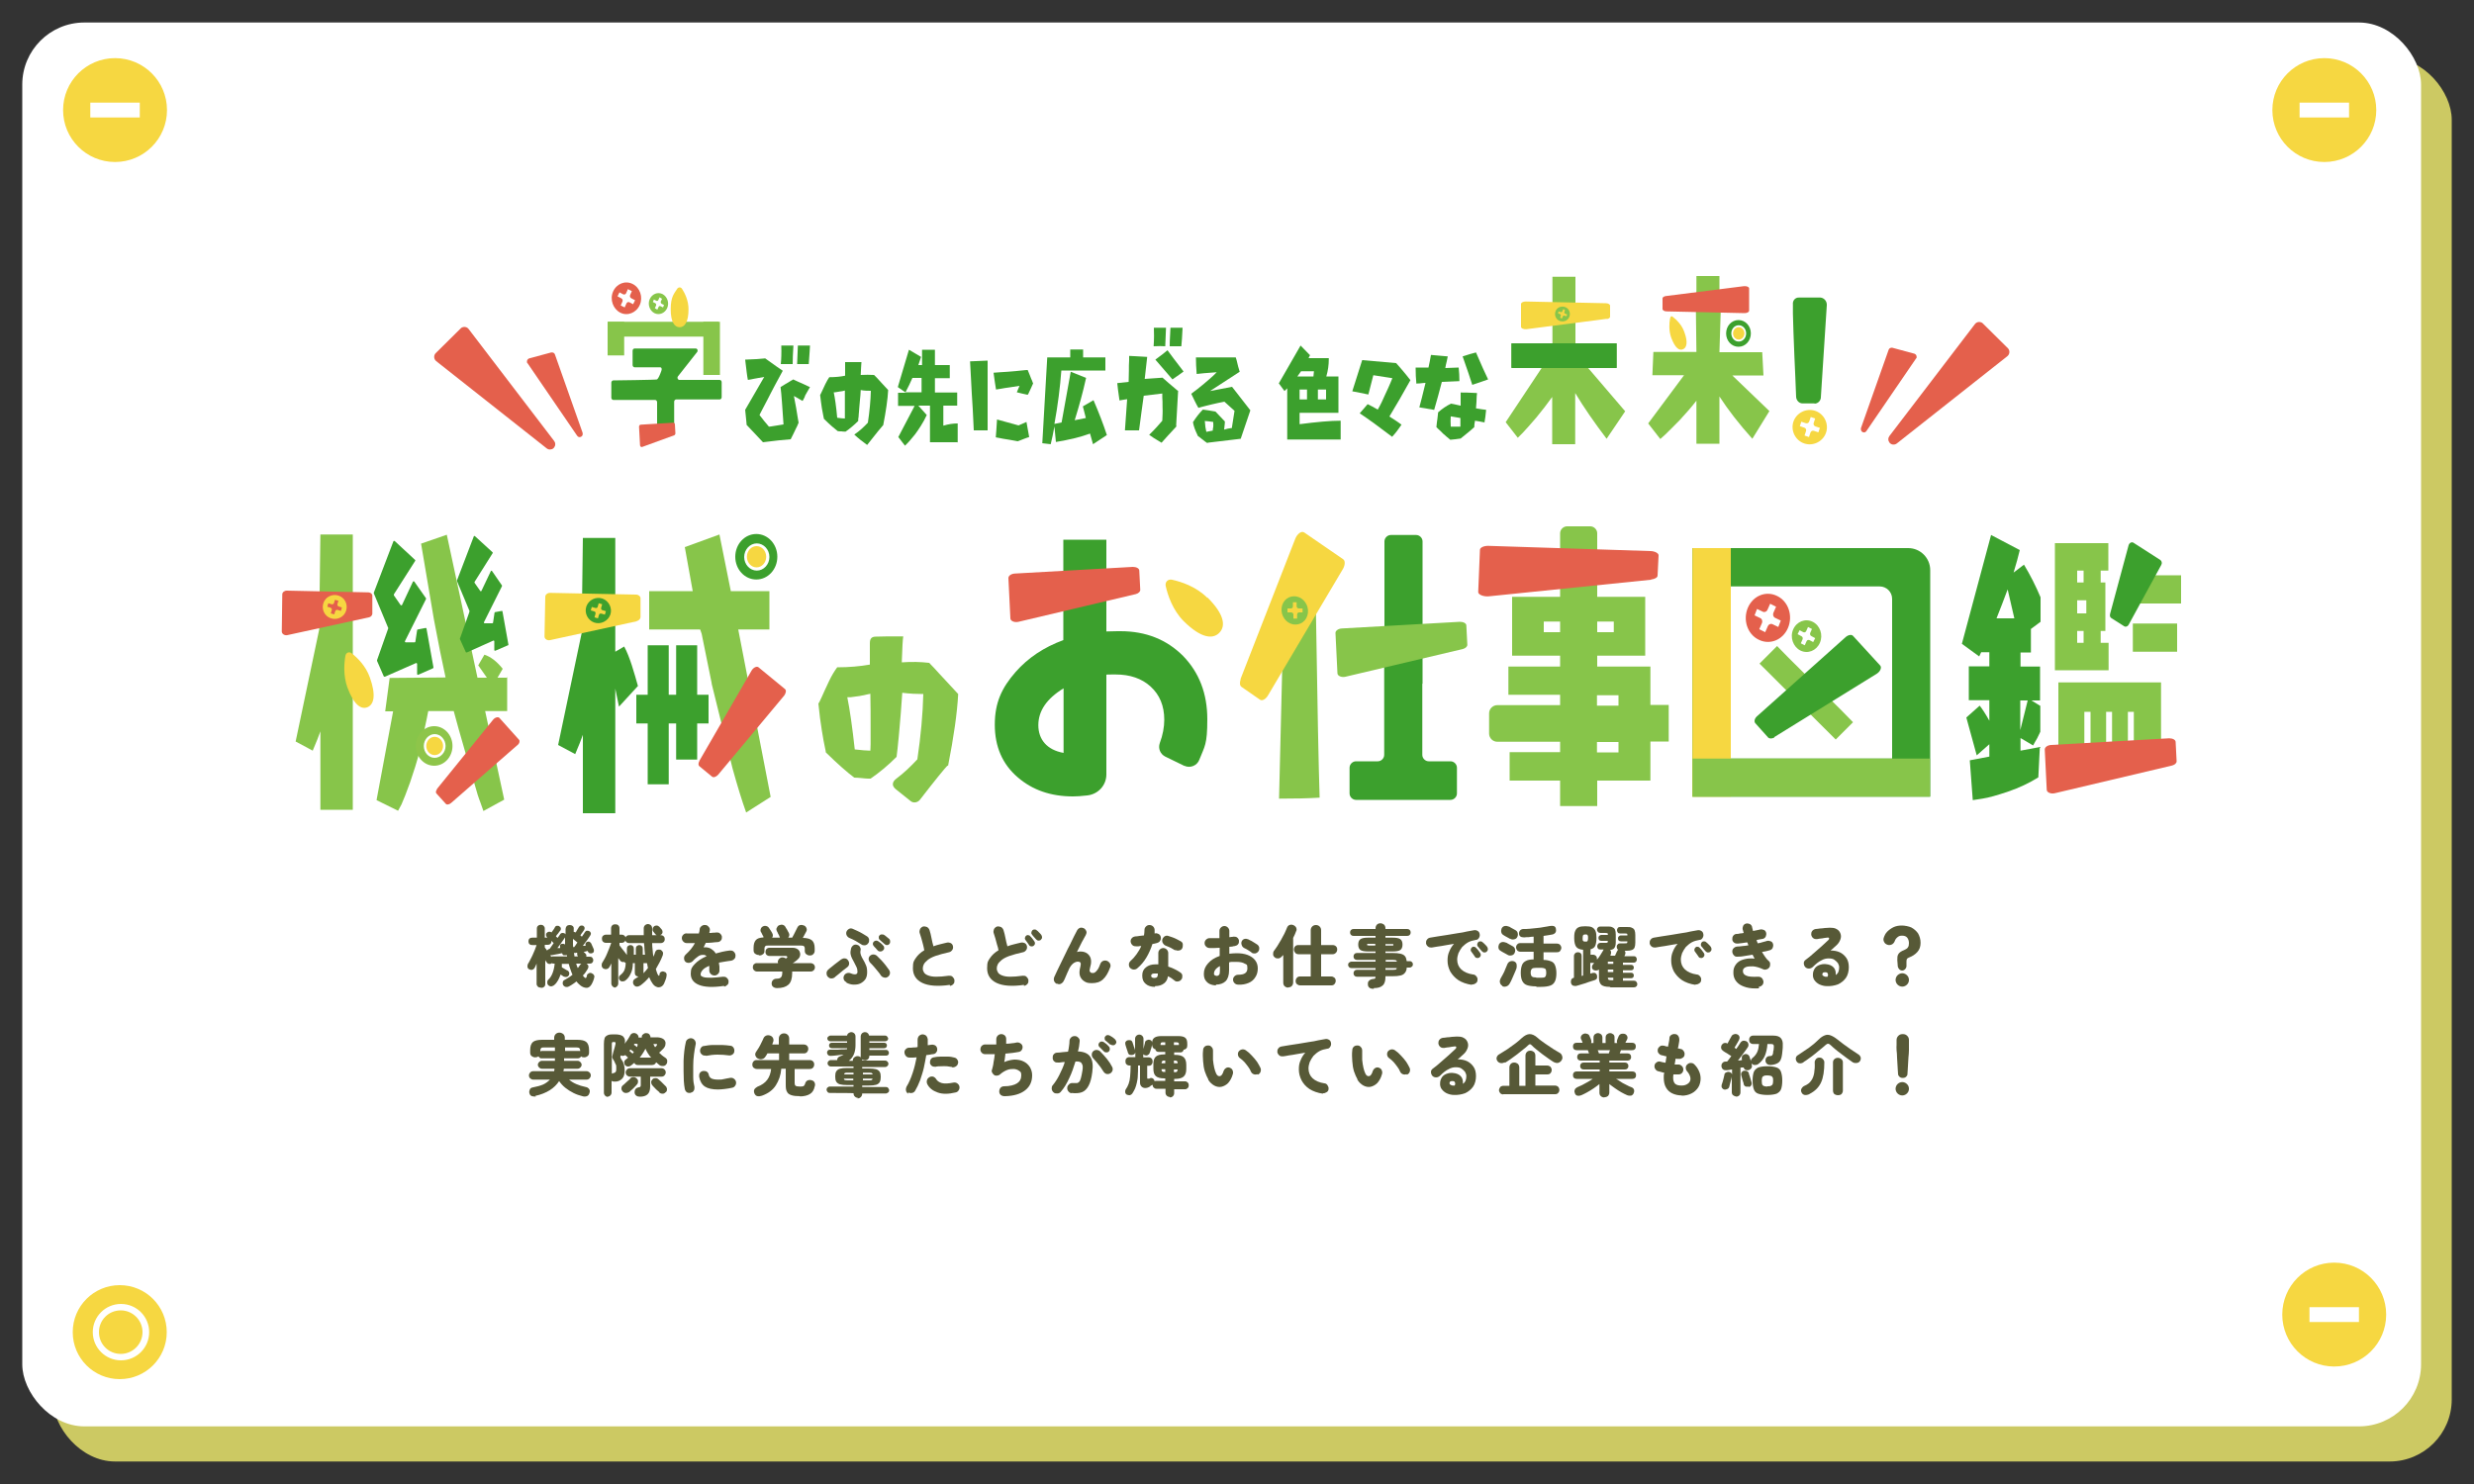 <?xml version="1.0" encoding="UTF-8"?>
<svg id="_レイヤー_1" data-name=" レイヤー 1" xmlns="http://www.w3.org/2000/svg" version="1.1" xmlns:xlink="http://www.w3.org/1999/xlink" viewBox="0 0 1000 600">
  <rect x="0" y="0" width="1000" height="600" fill="#333333" stroke="none"/>
  <defs>
    <style>
      .cls-1 {
        fill: #8ec54a;
      }

      .cls-1, .cls-2, .cls-3, .cls-4, .cls-5, .cls-6, .cls-7, .cls-8, .cls-9, .cls-10, .cls-11 {
        stroke-width: 0px;
      }

      .cls-2 {
        fill: #575937;
      }

      .cls-12 {
        clip-path: url(#clippath-2);
      }

      .cls-13 {
        isolation: isolate;
      }

      .cls-3 {
        fill: none;
      }

      .cls-14 {
        clip-path: url(#clippath-1);
      }

      .cls-4 {
        fill: #f6d741;
      }

      .cls-5 {
        fill: #87c54a;
      }

      .cls-6 {
        fill: #e4604c;
      }

      .cls-7 {
        fill: #f6d741;
      }

      .cls-15 {
        clip-path: url(#clippath);
      }

      .cls-8 {
        fill: #ccc963;
      }

      .cls-9 {
        fill: #3ca02d;
      }

      .cls-10 {
        fill: #fff;
      }

      .cls-11 {
        fill: #e4604c;
      }
    </style>
    <clipPath id="clippath">
      <rect class="cls-3" x="755" y="128.4" width="55.4" height="53.1" transform="translate(481.3 893.7) rotate(-79)"/>
    </clipPath>
    <clipPath id="clippath-1">
      <rect class="cls-3" x="178.4" y="129.2" width="53.1" height="55.4" transform="translate(-26.2 42) rotate(-11)"/>
    </clipPath>
    <clipPath id="clippath-2">
      <rect class="cls-3" x="29.4" y="519.6" width="38" height="38"/>
    </clipPath>
  </defs>
  <rect class="cls-8" x="21.4" y="23.3" width="969.6" height="567.6" rx="25.1" ry="25.1"/>
  <rect class="cls-10" x="9" y="9.1" width="969.6" height="567.6" rx="25.1" ry="25.1"/>
  <g id="_グループ_3574" data-name="グループ 3574">
    <g id="_グループ_3571" data-name="グループ 3571">
      <g class="cls-15">
        <g id="_グループ_3570" data-name="グループ 3570">
          <path id="_パス_9533" data-name="パス 9533" class="cls-6" d="M752.2,173.1l11.2-31.7c.2-.6.8-.9,1.5-.8l8.9,2.4c.6.2,1,.8.9,1.5,0,.1,0,.3-.2.4l-20.1,29.4c-.4.6-1.1.7-1.7.3-.4-.3-.6-.9-.5-1.4"/>
          <path id="_パス_9534" data-name="パス 9534" class="cls-6" d="M763.7,176.3l34.6-45.3c.7-.9,2-1.1,3-.4,0,0,0,0,0,0,0,0,.1.1.2.2l10.1,10c.8.8.8,2.2,0,3,0,0-.1.1-.2.2l-44.7,35.3c-.9.7-2.3.6-3-.4-.6-.8-.6-1.8,0-2.6"/>
        </g>
      </g>
    </g>
    <g id="_グループ_3573" data-name="グループ 3573">
      <g class="cls-14">
        <g id="_グループ_3572" data-name="グループ 3572">
          <path id="_パス_9535" data-name="パス 9535" class="cls-6" d="M235.5,175l-11.2-31.7c-.2-.6-.8-.9-1.5-.8l-8.9,2.4c-.6.2-1,.8-.9,1.5,0,.1,0,.3.2.4l20.1,29.4c.4.6,1.1.7,1.7.3.5-.3.6-.9.5-1.4"/>
          <path id="_パス_9536" data-name="パス 9536" class="cls-6" d="M224,178.3l-34.6-45.3c-.7-.9-2-1.1-3-.4,0,0-.1.1-.2.2l-10.1,10c-.8.8-.8,2.2,0,3,0,0,0,0,0,0,0,0,.1.1.2.2l44.7,35.3c.9.7,2.3.6,3-.4.6-.8.6-1.8,0-2.6"/>
        </g>
      </g>
    </g>
  </g>
  <g id="_グループ_2149" data-name="グループ 2149">
    <g class="cls-12">
      <g id="_グループ_2148" data-name="グループ 2148">
        <path id="_パス_6777" data-name="パス 6777" class="cls-4" d="M48.4,519.6c-10.5,0-19,8.5-19,19s8.5,19,19,19,19-8.5,19-19c0-10.5-8.5-19-19-19,0,0,0,0,0,0M48.9,550c-6.3,0-11.4-5.1-11.4-11.4,0-6.3,5.1-11.4,11.4-11.4,6.3,0,11.4,5.1,11.4,11.4s-5.1,11.4-11.4,11.4h0"/>
        <path id="_パス_6778" data-name="パス 6778" class="cls-4" d="M57.6,538.6c0,4.8-3.9,8.8-8.8,8.8s-8.8-3.9-8.8-8.8,3.9-8.8,8.8-8.8h0c4.8,0,8.8,3.9,8.8,8.8"/>
      </g>
    </g>
  </g>
  <g>
    <path class="cls-2" d="M218.5,399.3c-.4,0-.8-.1-1.1-.4s-.5-.6-.5-1.1v-8.2c-.1.3-.3.6-.4.9-.1.3-.3.6-.4.8-.2.4-.6.7-1,.8-.4.1-.8,0-1.2-.2-.4-.2-.6-.5-.7-1,0-.4,0-.8.2-1.2.3-.4.6-1,.9-1.6.3-.6.7-1.3,1-2s.6-1.4.9-2.1c.3-.7.5-1.3.7-1.9h-1.7c-.5,0-.9-.1-1.2-.4-.3-.3-.4-.7-.4-1.1s.1-.8.4-1.1c.3-.3.7-.4,1.2-.4h1.8v-3.7c0-.5.2-.9.5-1.1.3-.3.7-.4,1.1-.4s.8.1,1.1.4c.3.3.5.6.5,1.1v3.7h1.1-.1c-.3-.3-.4-.6-.5-1,0-.4,0-.7.3-.9.2-.3.5-.4.9-.5.4,0,.7,0,1,.3h0c.2-.3.5-.7.8-1.1.3-.4.5-.8.6-1,.2-.4.5-.6.9-.6.4,0,.7,0,1,.3.3.2.5.5.5.8s0,.7-.3.9c-.2.3-.5.6-.8,1.1-.4.4-.7.8-.9,1.2l.7.6c.2-.3.3-.5.5-.7.1-.2.3-.4.4-.6.2-.4.5-.6.9-.7.4,0,.7,0,1,.2.2,0,.3.2.4.4,0-.4,0-.7,0-1.1,0-.4,0-.8,0-1.1s.2-.9.5-1.2c.3-.3.7-.4,1.2-.4s.8.1,1.2.4c.3.3.5.7.4,1.2,0,.2,0,.4,0,.6,0,.2,0,.4,0,.6.2,0,.5,0,.8.2.2-.3.4-.7.7-1.2.3-.4.4-.7.6-1,.2-.3.5-.5.8-.6.4,0,.7,0,.9.1.3.2.5.4.6.8,0,.3,0,.6-.2.9-.2.3-.4.6-.7,1-.3.4-.6.8-.8,1.2l.6.5c.3-.4.5-.7.7-1,.2-.3.4-.6.5-.8.2-.3.5-.6.8-.6.3,0,.7,0,1,.2.3.1.5.4.6.7.1.3,0,.7-.2,1-.2.3-.5.7-.8,1.2-.3.5-.7,1-1.1,1.5-.4.5-.7,1.1-1.1,1.5h1.1c-.1-.5-.1-.8,0-1,.1-.3.3-.4.6-.6.3-.1.7-.2,1,0s.5.3.7.7c0,.1.2.4.3.7l.4.9c.1.3.2.5.3.7.1.4.1.7,0,1-.1.3-.4.5-.7.6s-.6.1-1,0c-.3-.1-.5-.4-.7-.7v-.2c-.3,0-.5,0-.8.2-.3,0-.6.1-.9.2,0,0,.2.2.4.3.1.1.2.2.3.3.2.2.3.4.4.6,0,.2,0,.5,0,.7h1.4c.4,0,.8.1,1,.4.2.3.4.6.4,1s-.1.7-.4,1c-.2.3-.6.4-1,.4h-1.3c.3.2.6.5.7.9.1.4,0,.8-.2,1.2-.3.5-.6.9-.9,1.4-.3.5-.7.9-1.1,1.3.1.1.2.3.3.4.1.1.2.3.4.4.2.2.4.3.5.2.1,0,.2-.2.3-.4,0,0,0-.2.1-.3s0-.2,0-.3c.1-.4.4-.7.8-.9.4-.2.8-.2,1.2,0,.4.2.7.4.9.8.2.3.2.8,0,1.2,0,.3-.1.5-.2.7,0,.2-.2.5-.3.8-.6,1.5-1.4,2.3-2.4,2.4-1,0-2.1-.4-3.2-1.5-.2-.2-.4-.4-.5-.5-.2-.2-.3-.4-.5-.6-.5.4-1,.8-1.5,1.1-.5.3-1,.7-1.5.9-.5.3-1,.3-1.4.2-.4-.1-.8-.4-1-.8-.2-.4-.2-.8-.1-1.2.1-.4.4-.7.9-.9.5-.3,1-.6,1.5-.9s1-.7,1.5-1.1c-.3-.7-.6-1.4-.8-2.1-.3-.7-.5-1.5-.7-2.3h-2.8c0,.2,0,.5,0,.7s0,.5,0,.7c.3.2.7.4,1.2.7.5.3.8.5,1.1.6.4.2.6.6.7.9,0,.4,0,.8-.2,1.1-.2.3-.5.5-.9.6-.4,0-.8,0-1.2-.2l-1.2-.8c-.3.8-.6,1.6-1,2.3-.4.7-.9,1.4-1.5,1.9-.3.3-.8.5-1.2.6-.5,0-.9-.1-1.3-.5-.3-.3-.4-.7-.4-1.1s.1-.8.4-1.1c.8-.7,1.4-1.7,1.8-2.8s.7-2.4.8-3.7h-.3c-.3,0-.6,0-.8-.2-.4.3-.8.4-1.2.3-.4,0-.7-.3-.9-.6,0-.1-.2-.3-.3-.4-.1-.1-.2-.3-.3-.5v9.7c0,.5-.2.9-.5,1.1-.3.3-.7.4-1.1.4ZM221,384.7c0-.3.2-.5.4-.7.2-.2.5-.3.8-.4.2-.3.4-.6.7-1,.3-.4.6-.8.9-1.3-.1-.1-.3-.2-.4-.4-.2-.2-.3-.3-.5-.5h0c0,.5-.1.9-.4,1.2-.3.3-.7.4-1.1.4h-1.2v1c.1.2.3.5.5.7s.4.6.6.9ZM222.7,386.9c.1,0,.3-.1.4-.2.1,0,.3,0,.5,0h5.6v-.5c-.1,0-.2,0-.3,0s-.1,0-.2,0c-.3,0-.6,0-.9,0-.3-.1-.5-.4-.6-.8-.4,0-.9.2-1.5.3-.6.1-1.2.2-1.7.3s-.9.2-1.2.2c0,0-.2,0-.2,0h-.2c0,0,.1.2.2.3,0,0,.1.2.2.3ZM225.3,383.3h1.1c0-.1,0-.2,0-.2-.1-.4,0-.7,0-1,.2-.3.4-.5.7-.5.3,0,.5,0,.7,0,.2,0,.4.1.6.3,0-.5,0-1,0-1.5,0-.5,0-1,0-1.5,0,0,0,0,0,.1-.3.5-.8,1.1-1.4,2-.6.8-1.1,1.6-1.7,2.3ZM231.7,382.9c0,0,.1,0,.2,0,0,0,.1,0,.2,0,.2-.2.4-.5.6-.8.2-.3.4-.7.7-1-.2-.2-.5-.4-.8-.7-.3-.3-.7-.5-1-.8,0,.6,0,1.2,0,1.8,0,.6,0,1.1.1,1.7ZM232.2,386.7h1.6-.2c-.2-.3-.3-.6-.3-.8,0-.2,0-.5,0-.7h-.5c-.3.2-.5.2-.8,0,0,.2,0,.5.1.7s0,.5.1.7ZM233.5,391.5c.3-.5.7-.9,1-1.4.1-.2.3-.4.5-.5h-2.1c.2.7.4,1.4.7,1.9Z"/>
    <path class="cls-2" d="M248.8,399.3c-.5,0-.9-.2-1.2-.5-.3-.3-.5-.7-.5-1.2v-8.1c-.1.3-.3.6-.4.8-.1.3-.3.5-.4.7-.2.4-.6.7-1.1.8-.5.1-.9,0-1.3-.2-.4-.3-.6-.6-.7-1.1,0-.4,0-.9.2-1.2.3-.5.6-1,1-1.7.4-.7.7-1.4,1-2.1.3-.7.6-1.5.9-2.2.3-.7.5-1.3.7-1.9v-.2h-2.1c-.5,0-.9-.2-1.2-.5-.3-.3-.4-.7-.4-1.2s.1-.8.4-1.1c.3-.3.7-.5,1.2-.5h2.1v-2.6c0-.5.2-.9.5-1.2.3-.3.7-.4,1.2-.4s.9.1,1.2.4c.3.3.5.7.5,1.2v2.6h.9c.5,0,.9.2,1.2.5.3.3.4.7.4,1.1s-.1.8-.4,1.2c-.3.3-.7.5-1.2.5h-.9v1c.2.3.5.7.9,1.2.4.5.8,1,1.2,1.5.4.5.7.9.9,1.2h0v-2.5c0-.5.1-.8.4-1.1.3-.2.6-.4,1-.4s.7.1,1,.4c.3.2.4.6.4,1.1v2.4h.8v-2.4c0-.5.1-.8.4-1.1.3-.2.6-.4,1-.4s.7.1,1,.4c.3.2.4.6.4,1.1v2.4h.9c0-.7-.2-1.5-.2-2.3,0-.8-.1-1.6-.2-2.4h-6c-.5,0-.9-.2-1.2-.5-.3-.3-.4-.7-.4-1.1s.1-.8.4-1.1c.3-.3.7-.5,1.2-.5h5.9c0-.4,0-.9,0-1.4s0-.9,0-1.4.2-.9.5-1.2c.3-.3.8-.5,1.2-.5s.9.2,1.2.5c.3.3.5.7.5,1.3v2.7h1.8c-.2-.1-.4-.3-.5-.4,0,0-.2-.3-.4-.5-.2-.2-.3-.4-.4-.5-.3-.3-.4-.7-.3-1.1,0-.4.2-.7.5-1,.3-.3.7-.4,1.1-.4.4,0,.8.2,1.1.5l.8.9c.3.3.5.7.5,1.2,0,.5-.2.8-.6,1.1-.1,0-.2.1-.3.2h.2c.5,0,.9.2,1.2.5s.4.7.4,1.1-.1.8-.4,1.1-.7.5-1.2.5h-3.5c0,1,.1,1.9.2,2.8,0,.9.2,1.8.3,2.7.1-.3.3-.6.4-.9.1-.3.2-.6.3-.9.2-.5.5-.9.9-1,.4-.1.9-.1,1.3,0,.4.2.7.5.9.9.2.4.1.8,0,1.3-.4,1-.8,2-1.3,2.9s-1,1.8-1.5,2.7c.1.5.3.9.4,1.3.1.4.3.8.5,1.1.1.2.2.3.3.3.1,0,.2-.1.3-.4,0,0,0-.2,0-.2,0,0,0-.1,0-.2.1-.4.4-.7.7-.8.4-.2.8-.2,1.2,0,.4.1.7.3.8.6.2.3.2.7.1,1.2,0,.4-.2.9-.4,1.5-.2.6-.4,1.1-.6,1.5-.3.6-.8,1.1-1.3,1.3-.6.2-1.1.3-1.7,0-.6-.2-1.1-.6-1.6-1.3-.5-.7-1-1.6-1.4-2.6-.5.6-1.1,1.2-1.7,1.8-.6.5-1.2,1.1-1.8,1.5-.5.3-.9.5-1.5.5-.5,0-.9-.3-1.2-.7-.3-.4-.4-.9-.3-1.3,0-.5.3-.8.7-1.1.5-.3,1-.6,1.5-1h-.1c-.4,0-.7-.1-1-.4-.3-.2-.4-.6-.4-1.1v-3.9h-.8c0,1.7-.3,3.2-.9,4.3-.5,1.2-1.3,2.1-2.2,2.8-.3.2-.7.3-1.2.3-.5,0-.8-.3-1.1-.6-.2-.3-.3-.7-.2-1.1,0-.4.3-.7.6-.9.7-.6,1.3-1.2,1.6-2,.3-.8.5-1.7.5-2.9-.2,0-.4-.2-.6-.4-.3.1-.6.1-.9,0-.3-.1-.6-.3-.8-.6,0-.1-.2-.3-.3-.4-.1-.2-.2-.3-.4-.5v10.2c0,.5-.2.9-.5,1.2-.3.3-.7.5-1.2.5ZM260.1,393.5c.3-.3.6-.7.9-1,.3-.4.6-.7.9-1.1,0-.3-.1-.6-.2-1,0-.3-.1-.7-.2-1h-1.4v3.9s0,0,0,0c0,0,0,0,0,.1Z"/>
    <path class="cls-2" d="M292.7,398.6c-4.6.7-8,.5-10.2-.4-2.2-.9-3.3-2.4-3.3-4.5s.5-2.7,1.6-3.9c1.1-1.2,2.7-2.3,4.8-3.2-.3-.3-.5-.4-.9-.5-.9-.1-1.7,0-2.4.5-.7.5-1.5,1.1-2.3,2-.4.4-.9.6-1.5.7-.6,0-1.1-.1-1.5-.5-.4-.4-.5-.9-.5-1.5,0-.6.3-1,.7-1.4.8-.7,1.5-1.5,2.1-2.2.6-.8,1.2-1.6,1.6-2.4-.7,0-1.3,0-1.8,0h-1.5c-.6,0-1-.2-1.4-.6-.4-.4-.6-.9-.6-1.4,0-.6.2-1,.6-1.4.4-.4.9-.6,1.5-.5.7,0,1.4,0,2.2,0,.8,0,1.7,0,2.6,0,0-.3.1-.5.2-.8,0-.3.1-.5.1-.8,0-.6.3-1,.8-1.4.4-.3.9-.5,1.5-.4.6,0,1,.3,1.4.8.4.4.5.9.4,1.5l-.2.9c.5,0,1,0,1.5-.1.5,0,.9,0,1.3-.1.6,0,1.1,0,1.5.4.4.3.7.8.8,1.3,0,.6,0,1.1-.4,1.5-.3.4-.8.7-1.4.7-.6,0-1.3.1-2.2.2s-1.6.1-2.5.1c-.3.6-.6,1.2-.9,1.8.3,0,.5,0,.8,0s.5,0,.8.1c.7.1,1.3.4,1.8.8.6.4,1.1.9,1.5,1.6.9-.2,1.8-.5,2.7-.7.9-.2,2-.4,3-.5.6,0,1.1,0,1.5.4.4.3.7.8.8,1.4,0,.6,0,1.1-.4,1.5-.3.4-.8.7-1.3.8-1,.1-1.9.3-2.7.4-.8.1-1.6.3-2.3.4,0,.5.1,1,.2,1.5,0,.5,0,1.1,0,1.7s-.2,1-.6,1.4c-.4.4-.9.6-1.4.6s-1.1-.2-1.5-.6c-.4-.4-.6-.9-.6-1.4s0-1.4,0-1.9c-1.3.5-2.2,1.1-2.7,1.7-.5.6-.8,1.1-.8,1.7s.1.6.4.8c.3.2.7.4,1.4.5.6.1,1.6.1,2.7.1,1.2,0,2.7-.2,4.5-.4.6,0,1.1,0,1.5.4.4.3.7.8.8,1.3,0,.6,0,1.1-.4,1.5s-.8.7-1.4.8Z"/>
    <path class="cls-2" d="M314.1,399.5c-.7,0-1.2-.2-1.6-.5-.4-.3-.6-.8-.6-1.3,0-.5.1-1,.5-1.4.4-.4.8-.6,1.5-.6.9,0,1.5-.2,1.8-.6.3-.3.5-1,.5-1.9v-.2c0,0,0-.1,0-.2h-10.2c-.5,0-.9-.2-1.2-.5-.3-.3-.5-.7-.5-1.2s.1-.9.4-1.2c.3-.3.7-.5,1.1-.5h8.7c-.1-.3-.2-.7,0-1,.1-.4.3-.7.6-.9.4-.3.8-.5,1.3-.4.5,0,.9.2,1.2.4h0c0,0,.2,0,.2-.1,0,0,0,0,.1,0,.3-.2.4-.4.3-.6s-.3-.3-.6-.3h-6.6c-.5,0-.9-.2-1.2-.5-.3-.3-.4-.7-.4-1.1s.1-.8.4-1.2c.3-.3.7-.5,1.2-.5h9.4c.8,0,1.4.2,1.9.5.5.3.9.8,1,1.3.2.5.2,1.1,0,1.7s-.7,1.1-1.3,1.6c-.3.2-.5.4-.8.6-.3.2-.5.4-.8.5h7.1c.6,0,1.1.2,1.4.5.3.3.5.7.5,1.2s-.2.9-.5,1.2c-.3.3-.7.5-1.2.5h-7.5c0,.1,0,.2,0,.3,0,.1,0,.2,0,.3,0,2.2-.5,3.8-1.5,4.7-1,.9-2.5,1.4-4.6,1.4ZM306.6,386.1c-.5,0-1-.2-1.4-.5-.4-.3-.6-.8-.6-1.4v-1c0-1.4.3-2.4.9-3.1.6-.7,1.6-1,3.1-1.1,0,0,0,0,0-.1s0,0,0-.1c0-.1-.1-.3-.3-.6-.1-.3-.3-.5-.4-.8-.1-.3-.2-.5-.3-.5-.2-.4-.3-.9-.1-1.3.1-.4.4-.8.8-1,.5-.3,1-.3,1.4-.2.5.1.9.4,1.2.9.1.2.3.5.6.9.3.4.4.7.6,1,.4.7.4,1.3,0,1.9h3.2c-.1-.1-.2-.2-.2-.4,0-.1-.1-.3-.3-.7-.2-.3-.4-.7-.5-1-.2-.3-.3-.6-.3-.6-.2-.4-.3-.9,0-1.3.2-.4.4-.8.9-1,.5-.2.9-.3,1.4-.2.5.1.9.4,1.2.9,0,.1.2.4.4.7.2.3.4.6.5.9.2.3.3.5.4.7.4.7.3,1.4-.2,2h1.6c.2-.4.4-.8.7-1.3.3-.5.5-1.1.8-1.6l.6-1.2c.3-.6.7-.9,1.2-1,.5-.1,1,0,1.5.2.5.2.8.6,1,1.1.2.5.1,1-.2,1.5l-1.3,2.4c1.7,0,3,.4,3.7,1s1.1,1.7,1.1,3.2v1c0,.6-.2,1-.6,1.4s-.8.5-1.4.5-1-.2-1.4-.5c-.4-.3-.6-.8-.6-1.3v-1c0-.4-.1-.7-.3-.9s-.6-.3-1.1-.3h-13.5c-.5,0-.9,0-1.1.3-.2.2-.3.5-.3.9v1c0,.6-.2,1-.6,1.3s-.8.5-1.4.5Z"/>
    <path class="cls-2" d="M337.5,395.1c-.4.3-.9.5-1.5.5-.6,0-1-.3-1.4-.7-.4-.4-.5-.9-.5-1.5,0-.6.3-1,.7-1.4.4-.4,1-.8,1.6-1.3.6-.5,1.2-1,1.9-1.5.6-.5,1.2-.9,1.7-1.3.5-.3,1-.5,1.5-.4.5,0,1,.3,1.3.8.3.4.5.9.4,1.5,0,.5-.4,1-.8,1.3-.5.4-1,.8-1.7,1.3-.6.5-1.2,1-1.8,1.5-.6.5-1.1.9-1.5,1.2ZM342.2,397.2c-.5-.3-.9-.6-1.1-1.1-.2-.5-.2-1,0-1.5.2-.5.6-.9,1.1-1.1.5-.2,1.1-.2,1.6,0,.9.4,1.6.5,2.1.4.5-.1.7-.5.7-1s-.1-1.3-.4-1.9-.6-1.2-.9-1.8c-.3-.5-.6-1.1-.9-1.7-.3-.6-.5-1.2-.6-1.8-.1-.7,0-1.4.2-2.2.1-.5.5-1,.9-1.3.5-.3,1-.4,1.5-.2.5.1,1,.4,1.2.9.3.5.4,1,.2,1.5-.1.7,0,1.3.2,1.8s.5,1.2.9,1.8c.4.7.8,1.4,1.1,2.2.4.8.5,1.8.5,2.9s-.2,2-.7,2.8c-.5.7-1.2,1.3-2,1.7-.8.4-1.7.5-2.7.5-1,0-2-.3-3-.8ZM348.1,381.8c-.8-.5-1.6-1-2.3-1.4-.8-.4-1.5-.8-2.3-1.1-.5-.2-.9-.5-1.2-1-.3-.5-.3-1-.2-1.5.2-.5.5-.9,1-1.2.5-.3,1-.3,1.5-.1.6.3,1.3.6,2,.9s1.4.7,2.1,1.1c.7.4,1.3.8,1.8,1.1.5.3.7.8.8,1.3,0,.6,0,1.1-.4,1.5-.3.5-.8.7-1.3.8-.5,0-1,0-1.5-.4ZM358.8,395c-.5.3-1,.4-1.5.2-.5-.1-1-.4-1.3-.9-.3-.5-.7-1-1.2-1.6-.5-.6-1-1.2-1.5-1.8-.5-.6-1-1.1-1.5-1.6-.4-.4-.6-.9-.7-1.4,0-.5.1-1,.5-1.4.4-.4.9-.6,1.4-.6s1.1.2,1.5.6c.6.6,1.2,1.2,1.8,1.8.6.7,1.2,1.3,1.7,2,.5.7,1,1.3,1.4,1.9.3.5.4,1,.3,1.5-.1.5-.4,1-.9,1.3ZM356.8,384.3c-.2.3-.6.4-1,.4s-.7-.1-1-.4c-.2-.2-.5-.5-.8-.9-.4-.4-.7-.7-.9-1-.2-.2-.3-.5-.3-.8,0-.3.1-.6.4-.9.2-.2.5-.3.8-.4.3,0,.6,0,.9.2.3.2.7.5,1.1.8s.7.7,1,1c.3.3.4.6.4,1,0,.4-.2.7-.5,1ZM357.4,381.6c-.2-.2-.5-.5-.9-.8-.4-.4-.8-.7-1-.9-.2-.2-.3-.4-.3-.8s0-.6.3-.9c.2-.2.4-.4.8-.4s.6,0,.9.1c.3.2.7.4,1.1.8s.8.6,1.1.9c.3.3.4.6.4,1,0,.4,0,.7-.3,1-.2.3-.5.5-.9.5-.4,0-.7,0-1-.4Z"/>
    <path class="cls-2" d="M383.9,398.2c-4.9.7-8.6.4-11.1-.8-2.5-1.2-3.8-3.2-3.8-5.9s.4-3,1.2-4.2c.8-1.2,1.9-2.2,3.4-3.1-.1-.7-.3-1.4-.5-2.3-.2-.9-.5-1.7-.7-2.6-.3-.9-.5-1.6-.7-2.2-.1-.5,0-1,.2-1.5.3-.5.7-.8,1.2-1,.6-.1,1.1,0,1.6.2.5.3.8.7,1,1.2.3,1,.6,2,.8,3.2s.5,2.3.8,3.4c.8-.3,1.7-.6,2.6-.8s1.9-.5,2.9-.7c.5-.1,1.1,0,1.5.2.5.3.8.7.9,1.3.1.5,0,1.1-.3,1.5s-.7.8-1.3.9c-2.2.5-4.1,1-5.5,1.5-1.4.5-2.5,1.1-3.2,1.7s-1.2,1.1-1.5,1.7c-.3.6-.4,1.1-.4,1.7s.2,1.1.5,1.6c.3.5.9.9,1.7,1.2.8.3,1.8.5,3.2.5,1.3,0,3-.1,5.1-.4.6,0,1.1,0,1.5.4s.7.8.8,1.4c0,.6,0,1.1-.4,1.5-.3.4-.8.7-1.4.8Z"/>
    <path class="cls-2" d="M413.9,398.2c-4.9.7-8.6.4-11.1-.8-2.5-1.2-3.8-3.2-3.8-5.9s.4-3,1.2-4.2c.8-1.2,1.9-2.2,3.4-3.1-.1-.7-.3-1.4-.6-2.3-.2-.9-.5-1.7-.7-2.6-.3-.9-.5-1.6-.7-2.2-.1-.5,0-1,.2-1.5.3-.5.7-.8,1.2-1,.6-.1,1.1,0,1.6.2.5.3.8.7,1,1.2.3,1,.6,2,.8,3.2s.5,2.3.8,3.4c.8-.3,1.7-.6,2.6-.8s1.9-.5,2.9-.7c.5-.1,1.1,0,1.5.2.5.3.8.7.9,1.3.1.5,0,1.1-.3,1.5s-.7.8-1.3.9c-2.2.5-4.1,1-5.5,1.5-1.4.5-2.5,1.1-3.2,1.7s-1.2,1.1-1.5,1.7c-.3.6-.4,1.1-.4,1.7s.2,1.1.5,1.6c.3.5.9.9,1.7,1.2.8.3,1.8.5,3.2.5,1.3,0,3-.1,5.1-.4.6,0,1.1,0,1.5.4s.7.8.8,1.4c0,.6,0,1.1-.4,1.5-.3.4-.8.7-1.4.8ZM417.8,382.4c-.3.2-.6.3-1,.2-.4,0-.7-.2-.9-.6-.1-.2-.4-.6-.7-1-.3-.4-.6-.8-.8-1.1-.1-.2-.2-.5-.1-.8s.2-.6.5-.8c.2-.2.5-.3.8-.2.3,0,.6.1.8.4.3.3.6.6.9,1,.3.4.6.8.8,1.1.2.3.3.7.2,1,0,.3-.3.6-.6.9ZM420.8,379.9c-.3.3-.6.4-1,.4-.4,0-.7-.2-1-.5-.2-.2-.4-.5-.8-.9-.4-.4-.7-.8-.9-1.1-.2-.2-.3-.5-.2-.8,0-.3.2-.6.4-.9.2-.2.5-.3.8-.3.3,0,.6,0,.9.3.3.2.7.5,1,.9.4.4.7.7.9,1,.2.3.3.6.3,1,0,.4-.2.7-.5.9Z"/>
    <path class="cls-2" d="M427.2,397.8c-.5-.2-.9-.6-1.1-1.1-.2-.5-.2-1,0-1.6.3-.7.7-1.5,1.2-2.6.5-1,1-2.1,1.6-3.3.6-1.2,1.2-2.4,1.8-3.7.6-1.3,1.2-2.5,1.8-3.6.6-1.2,1.1-2.3,1.6-3.3.5-1,.9-1.8,1.3-2.5.3-.5.7-.8,1.2-1,.6-.1,1.1,0,1.5.2.5.3.8.7,1,1.2.2.5,0,1.1-.2,1.5-.4.7-.9,1.7-1.6,2.9-.6,1.2-1.3,2.6-2,4,.4-.1.9-.2,1.3-.2,1.8,0,3,.6,3.8,1.8s.8,2.8.2,4.8c-.2.8-.3,1.3,0,1.6.2.3.5.5.9.5s.7,0,1-.2c.3-.2.7-.5,1.1-1.1.4-.5.8-1.4,1.2-2.5.2-.5.6-.9,1.1-1.1.5-.2,1.1-.2,1.6,0,.5.2.9.6,1.2,1.1.2.5.3,1.1,0,1.6-.8,2.2-1.7,3.7-2.9,4.8s-2.7,1.5-4.5,1.5-2.3-.3-3.1-.8c-.8-.5-1.4-1.3-1.7-2.2-.3-1-.2-2.2.2-3.7.2-.8.2-1.3,0-1.6-.2-.3-.6-.4-1.1-.4s-1.3.3-1.9.8c-.6.5-1.2,1.3-1.7,2.4,0,.2-.2.5-.4.9-.2.4-.4.9-.6,1.4-.2.5-.4,1-.6,1.4-.2.4-.3.7-.4.8-.2.5-.6.9-1.1,1.2-.5.3-1.1.3-1.6,0Z"/>
    <path class="cls-2" d="M456.9,391.5c-.4-.4-.6-.9-.6-1.5s.2-1,.6-1.4c.9-.8,1.8-1.8,2.5-2.8s1.4-2.1,1.9-3.3c-.4,0-.8,0-1.1.1-.4,0-.7,0-1,0-.6,0-1.1-.1-1.5-.5-.4-.4-.6-.8-.7-1.4,0-.6.1-1,.5-1.4.3-.4.8-.6,1.4-.7.5,0,1.1-.1,1.7-.2.6,0,1.2-.2,1.8-.2.1-.7.2-1.4.2-2.2,0-.6.2-1,.6-1.4.4-.4.8-.6,1.4-.6s1.1.2,1.5.6c.4.4.6.9.6,1.4,0,.2,0,.5,0,.7,0,.2,0,.5,0,.7h.1c.5-.2,1.1,0,1.5.2.5.3.8.7.9,1.3.1.5,0,1-.3,1.5-.3.5-.7.7-1.3.9-.3,0-.5.1-.8.2-.3,0-.6.1-1,.2-.6,1.9-1.4,3.7-2.4,5.4-1,1.7-2.2,3.1-3.6,4.3-.4.4-.9.6-1.5.6-.5,0-1-.2-1.4-.6ZM466.8,399c-1.5,0-2.8-.4-3.7-1.2-1-.8-1.4-1.9-1.4-3.4s.5-2.5,1.5-3.3c1-.8,2.2-1.2,3.8-1.2s.8,0,1.2,0v-4.6c0-.6.2-1,.6-1.4.4-.4.9-.6,1.4-.6s1,.2,1.4.6c.4.4.6.9.6,1.4v5.5c1,.3,1.9.7,2.7,1.1.9.4,1.6.9,2.2,1.3.5.3.8.8.8,1.3,0,.6,0,1.1-.4,1.5-.3.5-.8.7-1.3.8-.6.1-1.1,0-1.5-.4-.4-.3-.8-.6-1.2-.9-.4-.3-.9-.5-1.4-.8-.2,1.3-.7,2.2-1.6,2.9-.9.7-2.1,1.1-3.6,1.1ZM466.7,395.4c.9,0,1.3-.5,1.3-1.4v-.4c-.2,0-.5,0-.7,0s-.4,0-.7,0c-.8,0-1.3.3-1.3.9s.4.9,1.3.9ZM475.1,384.3c-.6-.4-1.3-.7-1.9-1.1-.7-.3-1.3-.6-1.9-.8-.5-.2-.9-.5-1.2-1-.3-.4-.4-.9-.3-1.5.1-.5.5-1,.9-1.3.5-.3,1-.4,1.5-.2.6.2,1.2.4,1.8.6s1.2.5,1.8.8c.6.3,1.1.6,1.5.8.5.3.8.7.8,1.3,0,.6,0,1.1-.3,1.6-.3.5-.7.7-1.3.8-.5.1-1.1,0-1.5-.3Z"/>
    <path class="cls-2" d="M491.6,398.4c-.9,0-1.8-.2-2.5-.5-.7-.3-1.3-.8-1.8-1.5s-.7-1.6-.7-2.7c0-1.6.6-3,1.7-4.2,1.1-1.3,2.7-2.3,4.7-3v-3.3c-.7,0-1.4.1-2.1.1-.7,0-1.3,0-1.9,0s-1.1-.2-1.5-.6c-.4-.4-.6-.8-.6-1.4s.2-1,.6-1.4c.4-.4.9-.6,1.4-.6.6,0,1.2,0,1.9,0,.7,0,1.4,0,2.1,0v-2.9c0-.6.2-1,.6-1.4.4-.4.9-.6,1.4-.6s1,.2,1.4.6c.4.4.6.9.6,1.4v2.5c.3,0,.6,0,.8-.1.3,0,.5,0,.8-.1.6,0,1.1,0,1.5.3.4.3.7.7.8,1.3,0,.6,0,1.1-.4,1.5-.3.4-.8.6-1.3.7-.3,0-.7.1-1,.2-.4,0-.8.1-1.2.1v2.8c.9-.1,1.9-.2,2.9-.2,1.7,0,3.2.2,4.5.7,1.3.5,2.3,1.2,3,2.1.7.9,1.1,2,1.1,3.3s-.3,2.6-1,3.6c-.6,1-1.5,1.8-2.7,2.3-1.2.5-2.6.8-4.2.7-.6,0-1.1-.2-1.5-.6-.4-.4-.6-.9-.6-1.4,0-.6.2-1,.6-1.4s.9-.6,1.5-.6c2.5,0,3.7-.8,3.7-2.6s-.4-1.5-1.1-1.9c-.8-.5-1.9-.7-3.4-.7s-1,0-1.5,0-.9,0-1.4.2v3.2c0,2-.5,3.5-1.4,4.4s-2.3,1.4-4,1.4ZM491.6,394.6c.4,0,.8-.1,1.1-.4s.4-.8.4-1.7v-1.9c-.8.4-1.4.9-1.8,1.4-.4.5-.6,1.1-.6,1.6s0,.5.3.7c.2.2.4.2.7.2ZM505.8,385c-.4-.3-.9-.6-1.4-.9-.5-.3-1-.6-1.5-.8-.5-.3-.8-.6-1-1.2s-.2-1,0-1.5.7-.9,1.2-1c.5-.1,1,0,1.5.2.3.2.7.4,1.2.6.4.3.9.5,1.3.8.4.3.8.5,1.1.7.4.3.7.7.8,1.3,0,.5,0,1-.4,1.5-.3.4-.8.7-1.3.8-.5,0-1,0-1.5-.4Z"/>
    <path class="cls-2" d="M520.7,399.3c-.6,0-1-.2-1.4-.5-.4-.4-.6-.8-.6-1.5v-11.2c0,.1-.2.2-.3.3,0,.1-.2.2-.3.3-.3.4-.8.7-1.3.8-.6,0-1.1,0-1.5-.4-.4-.3-.7-.7-.7-1.2,0-.5,0-1,.3-1.4.4-.6.9-1.2,1.4-2,.5-.8,1-1.6,1.5-2.5s.9-1.7,1.4-2.6c.4-.8.7-1.6,1-2.3.2-.5.5-.9,1-1.1.5-.2,1-.2,1.5,0,.5.2.9.5,1.2,1,.2.5.3,1,0,1.5-.3.8-.7,1.8-1.2,2.7v18c0,.6-.2,1.1-.6,1.5-.4.4-.9.5-1.4.5ZM525.5,398.4c-.5,0-.9-.2-1.3-.5-.4-.4-.5-.8-.5-1.3s.2-.9.5-1.3c.4-.4.8-.5,1.3-.5h4.3v-9h-5c-.5,0-1-.2-1.3-.6s-.5-.8-.5-1.3.2-1,.5-1.3c.4-.4.8-.5,1.3-.5h5v-6c0-.6.2-1.1.6-1.5.4-.4.9-.6,1.5-.6s1.1.2,1.5.6c.4.4.6.9.6,1.5v6h4.7c.5,0,1,.2,1.3.5.4.4.5.8.5,1.3s-.2,1-.5,1.3c-.4.4-.8.6-1.3.6h-4.7v9h4.1c.5,0,.9.2,1.3.5.4.4.5.8.5,1.3s-.2.9-.5,1.3c-.4.4-.8.5-1.3.5h-12.5Z"/>
    <path class="cls-2" d="M555.3,399.8c-.7,0-1.3-.1-1.7-.4s-.7-.7-.7-1.4c0-.6,0-1.1.5-1.5.4-.4.9-.6,1.6-.7.4,0,.7-.1.8-.2s.2-.3.2-.7h-7.5c-.4,0-.7-.1-1-.4-.3-.3-.4-.6-.4-1s.1-.7.4-1c.3-.3.6-.4,1-.4h7.5v-.7h-9.8c-.3,0-.7-.1-.9-.4-.3-.3-.4-.6-.4-.9s.1-.7.4-.9c.3-.2.6-.4.9-.4h9.8v-.7h-7.5c-.4,0-.7-.1-1-.4-.3-.2-.4-.6-.4-1s.1-.7.4-1,.6-.4,1-.4h7.5v-.6h-2.9c-1.6,0-2.6-.2-3.2-.6-.6-.4-.9-1.2-.9-2.2s.3-1.8.9-2.2c.6-.4,1.6-.6,3.2-.6h2.9v-.7h-8.9c-.4,0-.7-.1-1-.4s-.4-.6-.4-1,.1-.7.4-1,.6-.4,1-.4h8.9v-.3c0-.6.2-1.1.6-1.5.4-.4.9-.5,1.4-.5s1,.2,1.4.5c.4.4.6.9.6,1.5v.3h8.8c.4,0,.7.1,1,.4.3.3.4.6.4,1s-.1.7-.4,1c-.3.3-.6.4-1,.4h-8.8v.7h2.8c1.6,0,2.6.2,3.2.6.6.4.9,1.2.9,2.2s-.3,1.8-.9,2.2c-.6.4-1.6.6-3.2.6h-2.8v.6h2.8c1.4,0,2.5.1,3.3.3.8.2,1.4.5,1.8,1,.4.5.6,1.2.7,2h1.2c.4,0,.7.1.9.4.3.2.4.6.4.9s-.1.7-.4.9c-.3.3-.6.4-.9.4h-1.2c0,.9-.3,1.6-.7,2.1-.4.5-.9.9-1.8,1.1-.8.2-1.9.3-3.3.3h-2.8v.4c0,1.6-.4,2.8-1.2,3.4-.8.7-1.9,1-3.5,1ZM553.1,382.3h2.8v-.7h-2.8c-.2,0-.3,0-.4,0,0,0-.1.1-.1.3s0,.3.1.3c0,0,.2,0,.4,0ZM560,382.3h2.7c.2,0,.3,0,.4,0,0,0,.1-.1.1-.3s0-.2-.1-.3c0,0-.2,0-.4,0h-2.7v.7ZM560,388.8h4.6c0-.3-.2-.5-.5-.6-.3,0-.7-.1-1.2-.1h-2.8v.7ZM560,392.1h2.8c.6,0,1,0,1.3-.1.3,0,.4-.3.5-.6h-4.6v.7Z"/>
    <path class="cls-2" d="M595,398.2c-2.2-.3-4.1-1-5.5-1.9-1.5-1-2.5-2.2-3.3-3.5-.7-1.4-1.1-2.8-1.1-4.4s.2-2.6.7-3.7c.4-1.1,1.1-2.2,1.9-3.1-1.2.2-2.3.4-3.5.6-1.1.2-2.2.4-3.1.5-1,.2-1.7.3-2.4.4-.5,0-1,0-1.5-.4s-.7-.8-.8-1.3c0-.6,0-1.1.4-1.5.3-.5.8-.7,1.3-.8.8-.1,1.8-.3,3-.5,1.2-.2,2.5-.4,3.9-.6,1.4-.2,2.8-.5,4.2-.7,1.4-.2,2.7-.4,3.8-.7,1.2-.2,2.1-.4,2.8-.5.5-.1,1,0,1.5.3.5.3.7.7.8,1.3.1.5,0,1-.3,1.5-.3.5-.7.8-1.2.8-1.2.2-2.3.5-3.2,1-.9.5-1.7,1.2-2.4,1.9-.6.8-1.1,1.6-1.5,2.5-.3.9-.5,1.7-.5,2.6,0,1.6.6,3,1.7,4s2.7,1.7,4.7,2c.6,0,1,.3,1.4.8s.5,1,.4,1.5c0,.6-.3,1-.8,1.3-.4.3-1,.5-1.5.4ZM598,387.1c-.3.2-.6.3-1,.2-.4,0-.7-.2-.9-.6-.1-.2-.4-.6-.7-1-.3-.4-.6-.8-.8-1.1-.1-.2-.2-.5-.1-.8s.2-.6.5-.8c.2-.2.5-.3.8-.2.3,0,.6.1.8.4.3.3.6.6.9,1s.6.8.8,1.1c.2.3.3.7.2,1,0,.3-.3.6-.6.9ZM601,384.7c-.3.3-.6.4-1,.4-.4,0-.7-.2-1-.5-.2-.2-.4-.5-.8-.9-.3-.4-.6-.8-.9-1.1-.2-.2-.2-.5-.2-.8,0-.3.2-.6.4-.9.2-.2.5-.3.8-.3.3,0,.6,0,.9.3.3.2.6.5,1,.9.4.4.7.7.9,1,.2.3.3.6.3,1s-.2.7-.5,1Z"/>
    <path class="cls-2" d="M609.3,386c-.2-.1-.5-.3-.9-.5-.4-.2-.7-.4-1.1-.6-.4-.2-.6-.4-.8-.5-.5-.3-.7-.6-.8-1.1-.1-.5,0-1,.2-1.5.3-.5.7-.8,1.2-.9.6-.1,1.1,0,1.6.2.2,0,.5.2.8.4.4.2.7.4,1.1.6.4.2.7.4.9.5.5.3.8.7.9,1.3.1.6,0,1.1-.3,1.6-.3.5-.7.7-1.3.8-.5.1-1.1,0-1.5-.3ZM607.3,398.6c-.5-.3-.9-.7-1-1.3-.2-.6,0-1.1.2-1.6.3-.5.6-1.1,1-1.8.4-.7.7-1.4,1-2.2.3-.7.6-1.4.8-1.9.2-.5.6-.9,1.1-1.1.5-.2,1.1-.2,1.6,0,.5.2.9.6,1,1.1.1.5.1,1,0,1.6-.2.5-.4,1.2-.8,2-.3.8-.7,1.5-1,2.3-.3.8-.7,1.4-1,2-.3.5-.7.9-1.3,1.1-.6.2-1.2.2-1.7-.1ZM610.4,379.6c-.2-.1-.5-.3-.9-.5-.4-.2-.7-.4-1.1-.6-.4-.2-.6-.4-.8-.5-.5-.3-.7-.7-.8-1.2-.1-.5,0-1,.2-1.5.3-.5.7-.8,1.2-.9.6-.1,1.1,0,1.6.2.2,0,.5.2.8.4.4.2.7.4,1.1.6.4.2.7.4.9.5.5.3.8.7.9,1.3.1.6,0,1.1-.3,1.6-.3.5-.7.7-1.3.8s-1.1,0-1.5-.3ZM620.9,398.8c-1.6,0-2.8-.2-3.7-.5-.9-.3-1.5-.9-1.9-1.7-.4-.8-.6-1.9-.6-3.3s.2-2.3.5-3.1c.3-.8.8-1.3,1.6-1.7.7-.4,1.8-.6,3.1-.6v-3.1h-5.3c-.5,0-1-.2-1.3-.5-.3-.4-.5-.8-.5-1.3s.2-.9.5-1.2c.3-.4.8-.5,1.3-.5h5.3v-2.6c-.7,0-1.3.1-2,.2-.6,0-1.2,0-1.8.1-1.4,0-2.1-.5-2.1-1.6,0-.5.1-.9.5-1.3.3-.3.8-.5,1.3-.5.8,0,1.7,0,2.6-.1s1.9-.2,2.9-.3c1-.1,1.9-.2,2.8-.4.9-.1,1.6-.3,2.3-.4.6-.1,1.2-.1,1.6,0,.5.2.8.5.9,1.1.1.5.1,1-.1,1.4-.2.4-.6.7-1.2.9-.5.1-1.1.2-1.7.3-.6.1-1.3.2-2,.3v3.1h5.4c.5,0,1,.2,1.3.5.3.4.5.8.5,1.2s-.2.9-.5,1.3c-.3.4-.8.5-1.3.5h-5.4v3.1c1.3,0,2.3.3,3.1.6s1.3.9,1.6,1.7c.3.8.5,1.8.5,3.1s-.2,2.5-.6,3.3c-.4.8-1,1.4-1.9,1.7-.9.3-2.1.5-3.7.5h-1.8ZM620.9,395.3h1.8c.6,0,1.1,0,1.4-.1.3,0,.5-.3.7-.6.1-.3.2-.7.2-1.3,0-.8-.1-1.3-.4-1.6-.3-.2-.9-.4-1.8-.4h-1.8c-.9,0-1.5.1-1.8.4-.3.3-.5.8-.5,1.5s.2,1.4.5,1.6c.3.3.9.4,1.8.4Z"/>
    <path class="cls-2" d="M650.6,399c-1.6,0-2.7-.3-3.3-.8-.6-.5-1-1.5-1-2.8v-3.4c-.4.3-.8.4-1.2.4s-.8-.1-1.2-.4c-.3-.3-.5-.7-.4-1.1,0-.5.2-.8.5-1.1,0,0,.2-.2.2-.3,0,0,.2-.2.2-.2,0,0-.2,0-.3,0-.1,0-.2,0-.3,0h-1v4.3c.1,0,.3,0,.4-.1.1,0,.3,0,.4-.1.5-.1.9-.1,1.2,0,.3.2.6.5.7.9.1.4.1.8,0,1.2-.1.4-.5.6-1,.8-.4.1-.9.3-1.6.5-.6.2-1.3.4-2,.7-.7.2-1.4.4-2,.6-.7.2-1.2.4-1.7.5-.5.1-1,0-1.4-.1-.4-.2-.7-.6-.8-1.1-.1-.5,0-.9.1-1.3.2-.4.6-.7,1.1-.8v-8.8c0-.5.2-.8.5-1.1.3-.3.7-.4,1.1-.4s.8.1,1.1.4c.3.3.4.6.4,1.1v8.1l.6-.2v-10.4c-1.3-.1-2.3-.5-2.8-1.2-.5-.7-.8-1.9-.8-3.5s.1-2.2.4-2.9.7-1.2,1.4-1.5c.6-.3,1.5-.4,2.7-.4s2.1.1,2.7.4c.6.3,1.1.8,1.4,1.5.3.7.4,1.7.4,2.9s-.2,2.4-.5,3.1c-.3.7-1,1.2-1.9,1.4v2.2h1c.5,0,.9.2,1.2.5s.4.7.4,1.1v.2c0,0,0,.1,0,.2.5-.6,1-1.2,1.4-1.9s.8-1.3,1.1-1.8c0,0,0-.1.1-.2s0-.1.1-.2h-1.3c-.4,0-.8-.1-1-.4-.2-.3-.3-.6-.3-.9s.1-.7.4-1c.2-.3.6-.4,1-.4h1.8c.5,0,.7,0,.9-.1.1,0,.2-.3.2-.7h-2.6c-.4,0-.7-.1-.9-.3s-.3-.5-.3-.9.1-.6.3-.8c.2-.2.5-.4.9-.4h2.6c0-.4,0-.6-.2-.7-.1,0-.4-.1-.9-.1h-1.9c-.4,0-.7-.1-1-.4-.2-.3-.4-.6-.4-.9s.1-.7.4-.9c.2-.3.6-.4,1-.4h2.7c.9,0,1.6,0,2.1.3.5.2.9.5,1.1,1s.3,1.1.3,2v3c0,1.1-.2,1.8-.5,2.3-.3.5-1,.8-1.8.9.2.2.4.5.4.9,0,.3,0,.7-.2,1,0,0,0,.1,0,.2,0,0,0,.1-.1.2h1.9c.1-.3.3-.6.5-1.1s.3-.7.4-.8c0-.2.2-.4.4-.5-.4-.2-.6-.6-.6-1.2s.1-.7.4-1c.2-.3.6-.4,1-.4h1.8c.5,0,.8,0,.9-.1.1,0,.2-.3.2-.7h-2.6c-.4,0-.7-.1-.9-.3s-.3-.5-.3-.9.1-.6.3-.8c.2-.2.5-.4.9-.4h2.6c0-.4,0-.6-.2-.7-.1,0-.4-.1-.9-.1h-1.9c-.4,0-.7-.1-.9-.4-.2-.3-.3-.6-.3-.9s.1-.7.3-.9c.2-.3.5-.4.9-.4h2.7c.9,0,1.6,0,2.1.3.5.2.9.5,1.1,1s.3,1.1.3,2v3c0,.8-.1,1.5-.3,2s-.6.8-1.1,1c-.5.2-1.2.3-2.1.3h-.8c.4.5.4,1.1.1,1.7,0,0,0,.2-.1.2,0,0-.1.2-.1.3h3.8c.4,0,.7.1.9.4.2.2.3.5.3.9s-.1.6-.3.9c-.2.2-.5.4-.9.4h-4.4v.9h3.3c.4,0,.6.1.8.3s.3.5.3.8-.1.6-.3.8-.5.3-.8.3h-3.3v1h3.3c.4,0,.6.1.8.3s.3.5.3.8-.1.6-.3.8-.5.3-.8.3h-3.3v1h4.4c.4,0,.7.1,1,.4.2.3.4.6.4,1s-.1.7-.4.9c-.2.3-.6.4-1,.4h-9.4ZM640.8,380.7c.5,0,.8,0,.9-.3.1-.2.2-.6.2-1.1s0-.9-.2-1.2-.4-.3-.9-.3-.7.1-.9.3c-.1.2-.2.6-.2,1.2s0,.9.2,1.1c.1.2.4.3.9.3ZM649.9,389.7h2.2v-.9h-2.2v.9ZM649.9,393h2.2v-1h-2.2v1ZM651.3,396.3h.8v-1h-2.2c0,.4.1.7.3.8.2.1.5.2,1.1.2Z"/>
    <path class="cls-2" d="M685.4,398.2c-2.2-.3-4.1-1-5.5-1.9-1.5-1-2.5-2.2-3.3-3.5-.7-1.4-1.1-2.8-1.1-4.4s.2-2.6.7-3.7c.4-1.1,1.1-2.2,1.9-3.1-1.2.2-2.3.4-3.5.6-1.1.2-2.2.4-3.1.5-1,.2-1.7.3-2.4.4-.5,0-1,0-1.5-.4s-.7-.8-.8-1.3c0-.6,0-1.1.4-1.5.3-.5.8-.7,1.3-.8.8-.1,1.8-.3,3-.5,1.2-.2,2.5-.4,3.9-.6,1.4-.2,2.8-.5,4.2-.7,1.4-.2,2.7-.4,3.8-.7,1.2-.2,2.1-.4,2.8-.5.5-.1,1,0,1.5.3.5.3.7.7.8,1.3.1.5,0,1-.3,1.5-.3.5-.7.8-1.2.8-1.2.2-2.3.5-3.2,1-.9.5-1.7,1.2-2.4,1.9-.6.8-1.1,1.6-1.5,2.5-.3.9-.5,1.7-.5,2.6,0,1.6.6,3,1.7,4s2.7,1.7,4.7,2c.6,0,1,.3,1.4.8s.5,1,.4,1.5c0,.6-.3,1-.8,1.3-.4.3-1,.5-1.5.4ZM688.4,387.1c-.3.2-.6.3-1,.2-.4,0-.7-.2-.9-.6-.1-.2-.4-.6-.7-1-.3-.4-.6-.8-.8-1.1-.1-.2-.2-.5-.1-.8s.2-.6.5-.8c.2-.2.5-.3.8-.2.3,0,.6.1.8.4.3.3.6.6.9,1s.6.8.8,1.1c.2.3.3.7.2,1,0,.3-.3.6-.6.9ZM691.4,384.7c-.3.3-.6.4-1,.4-.4,0-.7-.2-1-.5-.2-.2-.4-.5-.8-.9-.3-.4-.6-.8-.9-1.1-.2-.2-.2-.5-.2-.8,0-.3.2-.6.4-.9.2-.2.5-.3.8-.3.3,0,.6,0,.9.3.3.2.6.5,1,.9.4.4.7.7.9,1,.2.3.3.6.3,1s-.2.7-.5,1Z"/>
    <path class="cls-2" d="M711,399.6c-2,.1-3.7,0-5.1-.4s-2.5-.9-3.3-1.6c-.8-.7-1.4-1.5-1.7-2.5-.3-.9-.3-1.9-.2-3,.2-1.1.7-2,1.5-2.8s1.8-1.2,3-1.5c1.2-.3,2.5-.4,4-.2-.1-.3-.3-.5-.4-.8s-.3-.5-.4-.8c-1,.2-2.1.3-3.1.5s-2,.3-3,.3c-.5,0-1,0-1.4-.5-.4-.4-.6-.8-.7-1.4,0-.5,0-1,.5-1.5.4-.4.8-.6,1.4-.7.7,0,1.5-.1,2.2-.2.8,0,1.6-.2,2.4-.3,0-.2-.2-.4-.2-.6,0-.2-.2-.4-.3-.6-.7.1-1.3.2-2,.3-.6,0-1.2.2-1.8.2-.5,0-1,0-1.5-.4-.4-.3-.7-.8-.7-1.3,0-.5,0-1,.4-1.5.3-.4.8-.7,1.3-.7.4,0,.9,0,1.4-.2.5,0,1-.1,1.5-.2,0-.2-.1-.4-.2-.7,0-.2-.1-.4-.2-.7-.1-.5,0-1,.2-1.5.3-.5.7-.8,1.2-.9.5-.1,1.1,0,1.5.2.5.3.8.7.9,1.2,0,.3.1.5.2.8,0,.3.1.5.2.8.5-.1,1-.2,1.5-.3.5-.1.9-.2,1.4-.3.5-.1,1,0,1.5.2s.8.7.9,1.2c.1.5,0,1-.2,1.5-.3.5-.7.8-1.2.9-.4,0-.8.2-1.2.2-.4,0-.8.2-1.3.3.1.4.3.8.5,1.3.7-.1,1.4-.3,2-.5.7-.2,1.3-.3,1.8-.5.5-.1,1,0,1.5.2s.8.7.9,1.2c.1.5,0,1-.2,1.5-.3.5-.7.8-1.2.9-.5.1-.9.3-1.5.4-.5.1-1.1.2-1.6.3.4.7.9,1.4,1.3,2,.4.6.9,1.2,1.4,1.6.4.3.6.7.6,1.2,0,.5,0,.9-.3,1.4-.3.4-.6.7-1.1.8-.5.2-.9.2-1.4,0-1.5-.7-2.9-1.1-4.1-1.2-1.2,0-2.2,0-2.9.3-.7.3-1.1.7-1.2,1.3-.1,1,.3,1.7,1.2,2.1.9.5,2.6.6,4.9.5.6,0,1.1.1,1.5.5.4.4.6.9.7,1.4,0,.6-.1,1.1-.5,1.5-.4.4-.8.6-1.4.7Z"/>
    <path class="cls-2" d="M738.4,398.7c-1.1,0-2.1-.3-3-.7-.8-.4-1.5-1-2-1.7-.5-.7-.7-1.6-.6-2.5,0-.8.3-1.5.7-2.2.4-.6,1-1.1,1.8-1.4.8-.3,1.6-.5,2.6-.4,1.5.1,2.6.6,3.3,1.4.7.8.9,1.8.8,3,.5-.3.9-.8,1.1-1.3.2-.5.3-1.2.3-1.8s-.2-1.1-.5-1.7c-.4-.5-.9-1-1.5-1.4-.6-.4-1.4-.5-2.3-.5-.9,0-1.9.2-2.9.8-1.1.5-2.2,1.4-3.4,2.6-.4.4-1,.7-1.6.7-.6,0-1.2-.2-1.6-.7-.3-.4-.5-.9-.5-1.5,0-.6.3-1,.7-1.3,1.1-.8,2.2-1.7,3.3-2.7,1.1-1,2.2-1.9,3.2-2.8,1-.9,1.9-1.8,2.7-2.5.3-.3.4-.5.3-.8,0-.2-.4-.3-.8-.2-.6,0-1.3.2-2,.3-.7,0-1.4.2-2.1.3-.5,0-1,0-1.5-.4-.4-.3-.7-.8-.8-1.4,0-.5,0-1,.4-1.5.3-.4.8-.7,1.4-.8.5,0,1-.1,1.7-.2.6,0,1.3-.1,2-.2s1.2,0,1.7-.1c1.2,0,2.2,0,3,.5.8.4,1.3,1,1.6,1.8.3.7.3,1.6,0,2.4s-.8,1.7-1.6,2.4c-.2.2-.6.5-1,.9-.4.4-.9.8-1.4,1.2,1.3,0,2.6.2,3.7.7,1.1.5,2,1.3,2.7,2.3.7,1,1,2.3,1,3.8s-.4,3.2-1.2,4.3-1.9,2-3.2,2.6c-1.4.5-3,.8-4.8.7ZM737.7,394.9c.2,0,.6,0,1,0,.2-.4.3-.8.1-1.2-.1-.4-.4-.6-.9-.6-.4,0-.7,0-.9.1s-.4.4-.4.6c0,.3,0,.6.3.7.2.2.5.3.9.4Z"/>
    <path class="cls-2" d="M768.9,392.4c-.5,0-.9-.2-1.2-.5-.3-.3-.5-.7-.6-1.1l-.2-2.6c0-1,0-1.8.4-2.4.3-.6,1.1-1.2,2.4-1.7.7-.3,1.3-.7,1.5-1.1.3-.4.4-1,.4-1.7s-.2-1.6-.7-2.2-1.2-.8-2.1-.8-1.3.2-1.8.6c-.5.4-.9.9-1.1,1.5-.2.6-.6,1.1-1.1,1.4-.6.3-1.1.4-1.8.2-.6-.2-1.1-.5-1.4-1.1-.3-.5-.4-1.1-.2-1.7.3-.9.7-1.8,1.4-2.5s1.5-1.3,2.5-1.8,2.2-.7,3.4-.7,2.8.3,3.9.8c1.1.6,2,1.4,2.7,2.4.6,1.1,1,2.3,1,3.8s-.4,2.7-1.3,3.7c-.9,1-2,1.7-3.3,2.2-.5.2-.8.4-.9.6-.1.2-.2.5-.2,1v2.1c-.1.5-.3.8-.6,1.1-.3.3-.7.5-1.2.5ZM768.9,398.9c-.7,0-1.4-.3-1.9-.8-.5-.5-.8-1.2-.8-1.9s.3-1.4.8-1.9c.5-.5,1.2-.8,1.9-.8s1.4.3,1.9.8c.5.5.8,1.1.8,1.9s-.3,1.4-.8,1.9c-.5.5-1.2.8-1.9.8Z"/>
    <path class="cls-2" d="M216.7,443.3c-.6.1-1.2,0-1.7-.1-.5-.2-.9-.6-1-1.2-.2-.6,0-1.1.2-1.6s.8-.7,1.4-.8c1.5-.3,2.7-.6,3.9-1.1,1.1-.5,2-1.2,2.8-2h-6.8c-.5,0-.8-.2-1.2-.5-.3-.3-.5-.7-.5-1.2s.2-.8.5-1.2c.3-.3.7-.5,1.2-.5h8.5c0-.1,0-.3.1-.5,0-.2,0-.3,0-.5h-5.1c-.4,0-.8-.2-1.1-.5-.3-.3-.5-.7-.5-1.1s.2-.8.5-1.1c.3-.3.7-.5,1.1-.5h5.3v-1h-5.3c-.3,0-.6,0-.8-.2-.2-.2-.4-.4-.6-.6-.4.3-.8.4-1.3.4s-1-.2-1.4-.5c-.4-.3-.6-.8-.6-1.4v-1.1c0-1.5.4-2.6,1.1-3.2.7-.6,2-.9,3.7-.9h4.9v-.8c0-.6.2-1.1.6-1.5.4-.4.9-.6,1.5-.6s1.1.2,1.6.6c.4.4.6.9.6,1.5v.8h5c1.8,0,3,.3,3.7.9s1.1,1.7,1.1,3.2v1.1c0,.6-.2,1.1-.6,1.4-.4.3-.8.5-1.4.5s-.9-.1-1.2-.4c-.3.5-.8.8-1.4.8h-5.5v1h5.5c.4,0,.8.2,1.1.5s.5.7.5,1.1-.2.8-.5,1.1c-.3.3-.7.5-1.1.5h-5.6c0,.3,0,.6-.2,1h9.4c.5,0,.8.2,1.2.5.3.3.5.7.5,1.2s-.2.8-.5,1.2c-.3.3-.7.5-1.2.5h-7.1c1.6,1.4,3.9,2.4,6.8,3,.6.1,1,.4,1.3.8.3.4.4.9.2,1.5-.2.7-.5,1.2-1.1,1.4-.6.2-1.2.2-1.8,0-1.2-.3-2.4-.7-3.6-1.3-1.2-.6-2.3-1.3-3.3-2.1-1-.8-1.8-1.7-2.5-2.7-.9,1.4-2.2,2.7-3.8,3.7-1.6,1-3.6,1.8-5.9,2.3ZM218.3,425.1c.3-.1.5-.2.7-.2h5.3v-1.4h-4.5c-.5,0-.9,0-1.1.3-.2.2-.3.5-.3.9v.4ZM234.5,425v-.3c0-.4-.1-.7-.3-.9-.2-.2-.6-.3-1.1-.3h-4.7v1.4h5.5c.2,0,.4,0,.7.1Z"/>
    <path class="cls-2" d="M245.8,443.5c-.5,0-.9-.2-1.2-.5-.3-.3-.5-.7-.5-1.2v-19.7c0-1,.1-1.8.3-2.4.2-.6.7-.9,1.3-1.2s1.6-.3,2.8-.3c1.7,0,2.9.3,3.5,1,.6.7.8,1.6.5,2.8.4-.6.9-1.2,1.3-1.8.4-.6.7-1.2,1-1.7.2-.4.6-.7,1.1-.8.5-.1.9,0,1.3.2.3.2.5.4.7.7.2.3.2.6.2.9h.2c.2,0,.4,0,.6,0,.2,0,.4,0,.5,0,0-.5,0-.9.4-1.2s.6-.5,1-.6c.5,0,.9,0,1.3.2.4.2.6.6.8,1.1,0,0,0,.1,0,.2,0,0,0,.1,0,.2,0,0,0,0,0,0,0,0,0,0,0,0h2.6c.9,0,1.7.2,2.3.5.6.3.9.7,1.1,1.2.2.5.1,1,0,1.6-.2.6-.6,1.2-1.2,1.7-.3.3-.5.5-.7.7-.2.2-.4.4-.6.5.4.4.8.7,1.2,1.1.4.3.9.7,1.4,1,.4.3.7.7.7,1.2,0,.5,0,1-.4,1.4-.3.5-.8.7-1.4.7-.6,0-1.1-.1-1.5-.5-.2-.2-.4-.3-.6-.5-.2-.2-.4-.4-.6-.5-.1.3-.3.6-.6.8s-.6.3-1,.3h-5.8c-.7,0-1.2-.3-1.4-.9-.2.2-.4.4-.6.5-.2.2-.4.3-.6.5-.4.3-.8.5-1.3.5s-.9-.2-1.2-.5c-.3-.4-.4-.8-.4-1.2s.2-.8.6-1.1c.2-.1.4-.3.5-.4.2-.1.3-.3.5-.4-.2-.1-.4-.3-.6-.5-.2-.2-.4-.4-.6-.5-.3.2-.6.3-.9.3-.3,0-.6,0-.9-.2-.1.4-.2.7-.1.9s.2.5.4.8c.5.6.8,1.3,1,2,.2.7.3,1.5.3,2.3,0,1.5-.3,2.7-1,3.4s-1.6,1.2-2.8,1.2c-.6,0-1.1,0-1.5-.3v4.7c0,.5-.2.9-.5,1.2-.3.3-.7.5-1.2.5ZM247.5,434.1c0,0,.2-.1.3-.2.1,0,.2,0,.3-.1.4,0,.7-.3.8-.5.2-.3.2-.8.2-1.6s0-1-.3-1.5c-.2-.5-.4-.9-.6-1.3-.3-.4-.5-.8-.6-1-.1-.3-.2-.5-.1-.8,0-.3.2-.7.3-1.3,0-.3.2-.6.3-1.1.1-.5.3-.9.4-1.4.1-.5.2-.9.3-1.2,0-.3,0-.5,0-.6,0-.1-.3-.2-.7-.2s-.5,0-.6.1c-.1,0-.2.3-.2.6v11.9ZM254.5,441.4c-.4.3-.9.5-1.5.5s-1-.2-1.4-.7c-.3-.4-.5-.8-.4-1.3,0-.5.3-.9.7-1.2.3-.2.6-.5.9-.8.3-.3.7-.6,1.1-1,.4-.3.7-.6.9-.9.3-.4.8-.5,1.3-.5s.9.2,1.2.5c.4.3.6.7.6,1.2,0,.5-.1.9-.4,1.2-.2.3-.5.6-.9,1-.3.4-.7.7-1.1,1.1-.4.3-.7.6-1,.9ZM258.6,443.4c-.5,0-1-.1-1.4-.4-.4-.3-.7-.7-.7-1.4,0-.5.1-.9.4-1.3.3-.4.8-.6,1.3-.7.3,0,.5-.1.6-.2.1-.1.2-.3.2-.6v-3.5h-4.4c-.5,0-.8-.2-1.2-.5-.3-.3-.5-.7-.5-1.2s.2-.8.5-1.2c.3-.3.7-.5,1.2-.5h12.8c.5,0,.9.2,1.2.5.3.3.5.7.5,1.2s-.2.8-.5,1.2c-.3.3-.7.5-1.2.5h-4.6v4.1c0,1.4-.4,2.5-1.1,3.1-.7.6-1.7.9-3,.9ZM255.8,425.9c0,0,.2-.2.2-.3,0,0,.1-.2.2-.3-.2-.1-.4-.3-.7-.5-.2-.2-.5-.4-.7-.5,0,0-.1.2-.2.3,0,0-.1.2-.2.3.2.1.4.3.6.5s.5.4.6.5ZM257.5,423.3c0,0,0-.1.1-.2s0-.1,0-.2c.2-.4.2-.6.1-.7,0-.1-.3-.2-.6-.2h-.6l-.3.4c.2.1.4.3.6.4.2.2.4.3.6.5ZM258.6,427.6h4.6c-.5-.5-.9-1.1-1.3-1.7s-.7-1.2-1-1.9c-.3.6-.7,1.3-1.1,1.9s-.8,1.2-1.3,1.8ZM266.5,441.6c-.2-.2-.5-.5-.9-.8-.4-.3-.7-.7-1.1-1.1-.4-.4-.7-.7-.9-1-.3-.4-.4-.8-.4-1.2,0-.5.3-.8.6-1.2.3-.3.7-.4,1.2-.4s.9.2,1.2.5c.2.2.5.5.9.8.3.3.7.7,1,1s.6.6.8.8c.4.3.6.7.7,1.2,0,.5,0,1-.4,1.3-.4.4-.8.7-1.3.7-.5,0-1-.1-1.4-.5ZM264.7,423.5c0,0,.2-.2.3-.3.1-.1.2-.2.3-.3.2-.3.3-.4.3-.6s-.2-.2-.5-.2h-1c.2.5.4.9.7,1.3Z"/>
    <path class="cls-2" d="M279.1,441.9c-.5,0-1.1,0-1.5-.3s-.7-.8-.8-1.3c-.2-.9-.3-2-.4-3.3,0-1.2-.1-2.6-.1-3.9,0-1.4,0-2.8,0-4.2,0-1.4.2-2.7.3-4,.2-1.3.3-2.4.6-3.5.1-.6.4-1,.9-1.3.5-.3,1-.4,1.5-.3.5.1,1,.4,1.3.9s.4,1,.3,1.5c-.3,1.3-.5,2.7-.7,4.2-.2,1.5-.3,3-.3,4.6,0,1.6,0,3.1,0,4.5,0,1.5.2,2.8.5,4,0,.6,0,1.1-.3,1.5-.3.5-.7.7-1.3.8ZM290.3,440.5c-2.4,0-4.2-.4-5.4-1.2-1.2-.8-2-2.2-2.3-4,0-.6,0-1.1.3-1.5.3-.5.8-.7,1.3-.8.5,0,1.1,0,1.5.3.5.3.7.8.8,1.3.1.6.5,1.1,1,1.4.5.3,1.5.5,2.8.5s1.4,0,2.2-.2,1.6-.3,2.6-.5c.5-.1,1.1,0,1.5.3s.8.7.9,1.3c.1.5,0,1.1-.3,1.5-.3.5-.7.8-1.3.9-1,.2-2,.4-3,.5-1,.1-1.9.2-2.8.2ZM285.4,426.8c-.5,0-1.1,0-1.5-.3s-.8-.7-.9-1.3c-.1-.5,0-1.1.3-1.5.3-.5.7-.8,1.3-.8,1.1-.2,2.3-.4,3.6-.4,1.3,0,2.5,0,3.7,0,1.2,0,2.3.2,3.3.3.5,0,1,.3,1.3.8.3.5.4,1,.3,1.5,0,.6-.4,1-.8,1.3-.5.3-1,.4-1.5.3-1.4-.2-2.9-.3-4.5-.3-1.6,0-3.1.2-4.6.5Z"/>
    <path class="cls-2" d="M323.5,443.2c-1.5,0-2.7-.1-3.6-.4s-1.5-.7-1.8-1.4c-.4-.6-.5-1.6-.5-2.8v-6.5h-1.8c-.2,2.6-1,4.8-2.2,6.7-1.2,1.9-3.1,3.3-5.6,4.2-.6.2-1.2.3-1.8.2-.6-.1-1-.5-1.3-1.2-.2-.6-.2-1.1,0-1.5s.7-.8,1.2-1.1c1.8-.7,3.1-1.6,4-2.8.9-1.2,1.4-2.7,1.6-4.4h-5.8c-.5,0-.9-.2-1.3-.5-.4-.4-.5-.8-.5-1.3s.2-1,.5-1.3c.4-.4.8-.5,1.3-.5h9v-2.7h-4.7c-.1.2-.3.5-.4.7-.1.2-.3.4-.4.6-.3.5-.8.9-1.4,1-.6.2-1.2,0-1.8-.3-.5-.3-.7-.7-.9-1.2-.1-.5,0-1,.3-1.4.3-.5.7-1.1,1.1-1.7.4-.7.8-1.4,1.1-2.1.4-.7.6-1.3.8-1.7.2-.5.6-.9,1.1-1.1.5-.2,1.1-.2,1.6,0,.6.2,1,.6,1.2,1.1.2.5.2,1,0,1.5,0,.1-.1.3-.2.5,0,.2-.1.4-.2.5h2.7v-2.3c0-.7.2-1.2.6-1.6.4-.4.9-.6,1.5-.6s1.1.2,1.5.6c.4.4.6.9.6,1.6v2.3h5.9c.5,0,1,.2,1.3.5.4.4.5.8.5,1.3s-.2.9-.5,1.3c-.4.4-.8.5-1.3.5h-5.9v2.7h8.3c.5,0,1,.2,1.3.5.4.4.5.8.5,1.3s-.2,1-.5,1.3c-.4.4-.8.5-1.3.5h-6.1v5.7c0,.5.1.9.4,1.1.3.2.8.3,1.7.3s.9,0,1.2-.1c.3,0,.5-.2.6-.4.2-.2.3-.5.4-.9.2-.5.5-.9,1-1.1.5-.2,1.1-.2,1.7,0,.6.2.9.5,1.1,1,.2.4.2,1,0,1.5-.3,1.4-.9,2.4-1.9,3-.9.6-2.4,1-4.3,1Z"/>
    <path class="cls-2" d="M346.9,443.9c-.5,0-1-.2-1.3-.5-.4-.3-.6-.8-.6-1.4h0c0-.1-9.6-.1-9.6-.1-.3,0-.7-.1-.9-.4s-.4-.6-.4-.9.1-.7.4-.9c.3-.3.6-.4.9-.4h9.6v-.6h-2.5c-1.3,0-2.2-.1-3-.3-.7-.2-1.2-.6-1.5-1.1-.3-.5-.4-1.2-.4-2.1s.1-1.5.4-2c.3-.5.8-.9,1.5-1.1.7-.2,1.7-.3,3-.3h2.5v-.6h-9.2c-.3,0-.6-.1-.9-.4-.2-.2-.4-.5-.4-.9s.1-.6.4-.9c.2-.2.5-.4.9-.4h2.6c0-.7.3-1.2,1.1-1.5.6-.2,1-.4,1.5-.7-.9,0-1.8.2-2.8.3s-1.8.2-2.4.2c-.4,0-.7,0-1-.3-.3-.2-.4-.5-.5-.9,0-.3,0-.6.3-.9.2-.3.5-.4.9-.4.6,0,1.3,0,2.1,0,.8,0,1.7,0,2.5-.1.9,0,1.6,0,2.3-.1,0,0,0-.2,0-.2s0-.2,0-.2h-6.2c-.3,0-.5-.1-.8-.3-.2-.2-.3-.5-.3-.8s.1-.6.3-.8.5-.3.8-.3h6.2v-.6h-6.8c-.3,0-.6-.1-.8-.3-.2-.2-.4-.5-.4-.8s.1-.6.4-.8.5-.4.8-.4h6.8c0-.4.3-.8.6-1,.3-.2.7-.4,1.1-.4s.9.2,1.2.5c.3.3.5.7.5,1.3v3.4c0,1.4-.2,2.6-.6,3.6-.4,1.1-1.1,2-2.1,2.8h1.6c0-.6.2-1.1.6-1.4.4-.3.8-.5,1.3-.5s1,.2,1.3.5c0,0,0-.1,0-.2v-8.2c0-.5.2-1,.5-1.3.3-.3.8-.5,1.2-.5s.8.1,1.1.4c.3.2.5.6.6,1h6.5c.3,0,.6.1.8.4s.4.5.4.8-.1.6-.4.8c-.2.2-.5.3-.8.3h-6.4v.6h6c.3,0,.6.1.8.3.2.2.3.5.3.8s-.1.5-.3.8c-.2.2-.5.3-.8.3h-6v.7h6.8c.3,0,.6.1.8.4.2.2.3.5.3.8s-.1.6-.3.8c-.2.2-.5.3-.8.3h-6.8c0,.6-.2,1.1-.5,1.4-.3.3-.8.5-1.2.5s-.9-.1-1.2-.4c0,0,0,.2,0,.2,0,0,0,.2,0,.3h9.3c.3,0,.6.1.9.4.2.2.4.5.4.9s-.1.6-.4.9c-.2.2-.5.4-.9.4h-9.3v.6h2.6c1.3,0,2.3.1,3,.3.7.2,1.2.6,1.5,1.1.3.5.4,1.2.4,2s-.1,1.5-.4,2.1c-.3.5-.8.9-1.5,1.1-.7.2-1.7.3-3,.3h-2.6v.6h9.6c.4,0,.7.1.9.4.2.3.4.6.4.9s-.1.7-.4.9-.6.4-.9.4h-9.6c0,.7-.2,1.1-.6,1.5s-.8.5-1.4.5ZM342.5,436.8h2.4v-.7h-3.8c0,.3.2.5.4.6.2,0,.5.1,1,.1ZM341.2,434.4h3.8v-.7h-2.4c-.5,0-.8,0-1,.1-.2,0-.3.3-.4.6ZM348.8,434.4h3.9c0-.3-.2-.5-.4-.6-.2,0-.5-.1-1-.1h-2.5v.7ZM348.8,436.8h2.5c.5,0,.8,0,1-.1.2,0,.3-.3.4-.6h-3.9v.7Z"/>
    <path class="cls-2" d="M367.1,442.2c-.5-.3-.8-.7-.9-1.3-.1-.5,0-1.1.2-1.5,1-1.6,1.8-3.5,2.5-5.6.7-2.1,1.2-4.2,1.6-6.3-.5,0-1,.1-1.4.1-.5,0-.9,0-1.3,0-.6,0-1.1-.1-1.5-.5-.4-.4-.6-.8-.7-1.4s.1-1.1.5-1.5c.4-.4.8-.6,1.4-.6.6,0,1.1,0,1.7-.1.6,0,1.2,0,1.7-.2,0-1,0-2,0-2.9,0-.6.2-1.1.5-1.5.4-.4.8-.6,1.4-.7.6,0,1.1.2,1.5.5.4.4.6.9.7,1.4,0,.7,0,1.6,0,2.5.5,0,1-.2,1.4-.2.5-.1,1.1,0,1.5.2.5.3.8.7.9,1.3.1.6,0,1.1-.3,1.5-.3.5-.7.7-1.3.8-.4,0-.8.1-1.3.2-.5,0-.9.2-1.5.2-.3,1.7-.6,3.4-1,5.2-.4,1.8-1,3.4-1.5,5-.6,1.6-1.3,3-2,4.2-.3.5-.7.8-1.3.9-.5.1-1.1,0-1.5-.2ZM386.2,441.7c-2.9.7-5.3.7-7.2,0-2-.7-3.4-1.8-4.2-3.4-.2-.5-.3-1-.1-1.6.1-.5.5-.9,1-1.2.5-.3,1-.3,1.5-.2.5.2.9.5,1.2,1,.4.7,1.2,1.3,2.3,1.6,1.1.3,2.7.2,4.7-.2.5-.1,1.1,0,1.5.3s.8.7.9,1.3c.1.5,0,1.1-.3,1.5-.3.5-.7.8-1.3.9ZM384.8,431.4c-.6-.1-1.2-.2-2-.3s-1.6,0-2.4,0c-.8,0-1.5,0-2.2.2-.5,0-1,0-1.5-.3-.4-.3-.7-.7-.8-1.2,0-.5,0-1,.3-1.5s.7-.7,1.2-.8c.9-.2,1.8-.3,2.8-.3,1,0,2,0,3,0,1,0,1.8.2,2.6.4.5.1.9.4,1.2.9s.4,1,.2,1.5c-.1.5-.4.9-.9,1.2s-1,.4-1.5.3Z"/>
    <path class="cls-2" d="M406,443.2c-.6,0-1.1-.2-1.5-.5-.4-.4-.6-.8-.6-1.4,0-.6.2-1.1.5-1.5.4-.4.9-.6,1.4-.6,2.4,0,4.2-.5,5.3-1.2,1.1-.7,1.7-1.8,1.7-3.2s-.3-1.4-.8-1.8-1.2-.7-2.1-.8c-.9,0-1.8,0-2.8.4-1,.4-2,1-2.9,1.8-.3.3-.7.4-1.2.5-.5,0-.9,0-1.2-.3-.4-.3-.6-.6-.8-1s-.2-.8,0-1.2c.2-.8.5-1.8.6-2.9.2-1.1.4-2.2.5-3.3-.8,0-1.6,0-2.3,0-.7,0-1.3,0-1.8,0-.5,0-1-.3-1.3-.7-.3-.4-.5-.9-.4-1.5s.3-1,.7-1.3c.4-.3.9-.5,1.5-.4.5,0,1.1,0,1.8,0,.7,0,1.5,0,2.4,0,0-.4,0-.8,0-1.2,0-.3,0-.7,0-.9,0-.6.2-1.1.6-1.5.4-.4.9-.6,1.4-.6.6,0,1,.2,1.4.5.4.4.6.9.6,1.4,0,.3,0,.6,0,.9,0,.3,0,.7,0,1.1.8,0,1.6-.1,2.3-.2.7,0,1.4-.2,1.9-.3.5-.1,1,0,1.5.3.5.3.8.7.9,1.2.1.5,0,1-.3,1.5-.3.5-.7.7-1.2.8-.7.1-1.6.3-2.5.4-.9.1-1.9.2-2.9.3,0,.6-.2,1.1-.2,1.7,0,.6-.2,1.1-.3,1.7,1.4-.6,2.8-.9,4.1-1,1.3,0,2.6.2,3.6.7,1.1.5,1.9,1.2,2.6,2.2.6,1,1,2.1,1,3.4,0,2.6-.9,4.6-2.8,6.1-1.9,1.5-4.6,2.3-8.1,2.4Z"/>
    <path class="cls-2" d="M433.1,442c-.5,0-1-.4-1.3-.8-.3-.4-.5-.9-.4-1.5,0-.6.4-1,.8-1.4.4-.3.9-.5,1.5-.4.6,0,1.1,0,1.5,0,.4,0,.7-.2,1-.5.3-.3.5-.8.7-1.5.2-.7.4-1.7.6-2.9.2-1.1.2-2,0-2.5s-.4-.9-.9-1.1c-.5-.2-1.1-.3-1.9-.2-.7,2.3-1.5,4.6-2.5,6.7-1,2.2-2.1,4-3.4,5.5-.3.4-.8.7-1.4.7-.6,0-1.1,0-1.5-.4-.4-.3-.7-.8-.8-1.4,0-.6,0-1.1.4-1.5,1-1.2,1.9-2.6,2.7-4.2.8-1.6,1.6-3.3,2.2-5.2-.5,0-.9,0-1.4.1s-.9.1-1.3.1c-.6,0-1.1,0-1.5-.4-.4-.3-.7-.8-.7-1.4,0-.6,0-1.1.4-1.5.3-.4.8-.7,1.4-.7.7,0,1.4-.1,2.2-.2s1.5-.1,2.2-.2c.2-.7.3-1.5.4-2.2.1-.7.2-1.4.2-2.2,0-.6.3-1,.7-1.4.4-.4.9-.5,1.5-.5.6,0,1,.3,1.4.7.4.4.6.9.5,1.5-.1,1.3-.3,2.6-.7,4,2.4.1,4.1.8,5,2.2.9,1.3,1.2,3.4.8,6.2-.3,2.4-.8,4.2-1.5,5.5-.7,1.3-1.6,2.2-2.7,2.6-1.1.4-2.5.5-4.2.3ZM448.7,434c-.5.3-1,.3-1.5.2-.5-.2-.9-.5-1.2-1-.3-.5-.7-1.1-1.2-1.8-.5-.6-1-1.3-1.5-1.9-.5-.6-1-1.1-1.4-1.6-.4-.4-.6-.9-.6-1.4,0-.5.1-1,.5-1.4.4-.4.9-.6,1.4-.6s1.1.2,1.5.6c.9.9,1.8,1.9,2.7,3,.9,1.1,1.6,2.2,2.1,3.2.3.5.3,1,.2,1.5-.2.5-.5,1-1,1.2ZM446.2,425.1c-.2-.2-.5-.5-.9-.9-.4-.4-.7-.7-1-1-.2-.2-.3-.5-.3-.8s.1-.6.4-.9c.2-.2.5-.4.8-.4.3,0,.6,0,.9.2.3.2.7.5,1.1.8s.7.7,1,1c.3.3.4.6.4,1s-.1.7-.4,1c-.2.3-.6.4-1,.4-.4,0-.7-.1-1-.4ZM448.8,422.4c-.2-.2-.5-.5-.9-.8-.4-.4-.8-.7-1.1-.9-.2-.2-.3-.4-.3-.8s0-.7.3-.9c.2-.3.4-.4.7-.5.3,0,.6,0,.9.1.3.2.7.4,1.2.7.4.3.8.6,1.1.9.3.3.4.6.5.9s0,.7-.3,1c-.2.3-.5.5-.9.5-.4,0-.7,0-1-.3Z"/>
    <path class="cls-2" d="M472.8,443.5c-.5,0-.9-.2-1.2-.5-.3-.3-.5-.7-.5-1.2v-1.6h-3.7c-.5,0-.8-.2-1.1-.5s-.4-.7-.4-1.1h0c-.2,0-.4.2-.6.3-.2.1-.4.2-.5.4-.6.4-1.3.6-1.9.6-.6,0-1.1-.2-1.5-.6-.4-.4-.6-.9-.6-1.6v-6.9h-.8c0,1.6,0,2.9-.1,4,0,1.1-.2,2.1-.4,3-.2.8-.4,1.6-.7,2.3-.3.7-.7,1.3-1.1,2-.3.4-.6.6-1,.7-.4,0-.8,0-1.2-.2-.4-.2-.6-.5-.7-1,0-.4,0-.8.2-1.1.5-.7.9-1.5,1.2-2.3.3-.8.5-1.8.6-3,.1-1.2.2-2.7.2-4.4h-.5c-.5,0-.9-.2-1.2-.5-.3-.3-.4-.7-.4-1.2s.1-.9.4-1.2c.3-.3.7-.5,1.2-.5h2.4v-1.9c-.1.5-.4.8-1,1-.4.1-.8.1-1.2,0-.4-.1-.6-.4-.8-.9,0-.3-.2-.6-.3-1-.1-.4-.3-.8-.4-1.2-.1-.4-.2-.7-.3-1-.1-.4-.1-.8,0-1.1.2-.3.5-.6.9-.7.4-.1.8-.1,1.2,0s.6.4.8.9c0,.2.2.6.3.9.1.4.2.8.4,1.2.1.4.2.7.3,1v-4.6c0-.5.2-.9.5-1.2.3-.3.7-.5,1.2-.5s.9.2,1.2.5.5.7.5,1.2v4.1c.1-.4.2-.9.3-1.3.1-.5.2-.9.3-1.2,0-.5.3-.8.7-1,.4-.2.7-.3,1.1-.2.7.1,1,.5,1.1,1.1,0-1,.4-1.6,1-2,.6-.4,1.5-.6,2.7-.6h6.8c1.4,0,2.3.2,2.9.7.6.5.8,1.3.8,2.5v.6c0,.5-.1.9-.4,1.2-.3.3-.7.5-1.1.5,0,.3-.2.6-.4.8-.2.2-.5.3-.9.3h-2.5v1h.4c1.6,0,2.7.3,3.4.9.7.6,1.1,1.6,1.1,3.1v1.7c0,1.5-.4,2.5-1.1,3.1-.7.6-1.8.9-3.4.9h-.4v1h4.4c.5,0,.8.2,1.1.5.3.3.4.7.4,1.1s-.1.8-.4,1.1-.6.5-1.1.5h-4.4v1.6c0,.5-.2.9-.5,1.2s-.7.5-1.2.5ZM466.7,437.1c.2,0,.4-.1.6-.1h3.7v-1h-.4c-1.6,0-2.7-.3-3.4-.9-.7-.6-1-1.6-1-3.1v-1.7c0-1.5.3-2.5,1-3.1.7-.6,1.8-.9,3.4-.9h.4v-1h-2.7c-.4,0-.7-.1-.9-.3-.2-.2-.4-.5-.4-.8-.4,0-.7-.3-.9-.5s-.4-.7-.4-1.1v-.5c0,.3-.1.7-.2,1.1-.1.4-.2.9-.4,1.3-.1.4-.2.8-.4,1.2-.1.4-.4.7-.8.9-.4.2-.8.2-1.2,0-.3,0-.5-.2-.6-.4v1.3h2.2c.5,0,.9.2,1.2.5s.4.7.4,1.2-.1.8-.4,1.2-.7.5-1.2.5h-.6v4.7c0,.2,0,.4.1.5s.3,0,.5,0h.3c.3-.3.7-.3,1.1-.2.4.1.6.4.8.7.2.3.2.6.2.9ZM469.1,422.5h1.9v-1.1h-.8c-.4,0-.7,0-.9.2-.1.1-.2.3-.2.6v.3ZM469.5,429.9h1.5v-1.1h-.1c-.5,0-.9,0-1.1.2-.2.2-.3.5-.3.9ZM470.9,433.5h.1v-1.2h-1.5c0,.4,0,.7.3.9.2.2.5.2,1.1.2ZM474.5,422.5h2v-.3c0-.3,0-.5-.2-.6-.1-.1-.4-.2-.9-.2h-.9v1.1ZM474.5,429.9h1.5c0-.4,0-.7-.3-.9-.2-.2-.5-.2-1.1-.2h-.1v1.1ZM474.5,433.5h.1c.5,0,.9,0,1.1-.2.2-.2.3-.5.3-.9h-1.5v1.2Z"/>
    <path class="cls-2" d="M488.4,436.4c-.5-.9-1-2-1.4-3.2-.4-1.3-.6-2.6-.7-4.1-.1-1.5-.2-3,0-4.5,0-.6.2-1,.6-1.4.4-.4.9-.5,1.5-.5.6,0,1,.2,1.4.7.4.4.5.9.5,1.5,0,1.2,0,2.4,0,3.6.1,1.2.3,2.2.5,3.2s.5,1.7.8,2.4c.4.8.9,1.1,1.5,1,.6-.1,1.1-.8,1.5-2.1.2-.5.5-.9,1-1.2.5-.3,1-.3,1.5-.1s.9.5,1.1,1c.2.5.3,1,.1,1.6-.4,1.5-1.1,2.7-1.9,3.6-.8.8-1.8,1.3-2.7,1.5s-2,0-2.9-.5c-.9-.5-1.7-1.2-2.4-2.3ZM508.2,434.3c-.5.2-1,.2-1.5,0-.5-.2-.9-.6-1.1-1.1-.2-.6-.6-1.2-1.1-1.9s-1-1.3-1.5-1.9c-.6-.6-1.1-1.1-1.7-1.5-.5-.3-.8-.8-.9-1.3-.1-.5,0-1.1.3-1.5.3-.4.8-.7,1.3-.8.5-.1,1,0,1.5.3.9.6,1.7,1.3,2.5,2.2.8.8,1.5,1.7,2.1,2.5.6.9,1,1.7,1.4,2.5.2.5.2,1,0,1.6-.2.5-.6.9-1.1,1.1Z"/>
    <path class="cls-2" d="M534.8,442.2c-2.2-.3-4.1-1-5.5-1.9-1.5-1-2.5-2.2-3.2-3.5-.7-1.4-1.1-2.8-1.1-4.4s.2-2.6.7-3.7c.4-1.1,1.1-2.2,1.9-3.1-1.2.2-2.3.4-3.5.6-1.1.2-2.2.4-3.1.5-.9.2-1.7.3-2.4.4-.6,0-1.1,0-1.5-.4-.4-.3-.7-.8-.8-1.3,0-.6,0-1.1.4-1.5.3-.5.8-.7,1.3-.8.8-.1,1.8-.3,3-.5,1.2-.2,2.5-.4,3.9-.6,1.4-.2,2.8-.5,4.2-.7s2.7-.4,3.8-.7c1.2-.2,2.1-.4,2.8-.5.5-.1,1,0,1.5.3.5.3.7.7.8,1.3.1.5,0,1-.3,1.5-.3.5-.7.8-1.2.8-1.2.2-2.3.5-3.2,1-.9.5-1.7,1.2-2.4,1.9-.6.8-1.1,1.6-1.5,2.5-.3.9-.5,1.7-.5,2.6,0,1.6.6,3,1.7,4s2.7,1.7,4.7,2c.5,0,1,.3,1.3.8.3.5.5,1,.4,1.5,0,.6-.3,1-.8,1.3s-1,.5-1.5.4Z"/>
    <path class="cls-2" d="M548.7,436.4c-.5-.9-1-2-1.4-3.2-.4-1.3-.6-2.6-.7-4.1-.1-1.5-.2-3,0-4.5,0-.6.2-1,.6-1.4.4-.4.9-.5,1.5-.5.6,0,1,.2,1.4.7.4.4.5.9.5,1.5,0,1.2,0,2.4,0,3.6.1,1.2.3,2.2.5,3.2s.5,1.7.8,2.4c.4.8.9,1.1,1.5,1,.6-.1,1.1-.8,1.5-2.1.2-.5.5-.9,1-1.2.5-.3,1-.3,1.5-.1s.9.5,1.1,1c.2.5.3,1,.1,1.6-.4,1.5-1.1,2.7-1.9,3.6-.8.8-1.8,1.3-2.7,1.5s-2,0-2.9-.5c-.9-.5-1.7-1.2-2.4-2.3ZM568.5,434.3c-.5.2-1,.2-1.5,0-.5-.2-.9-.6-1.1-1.1-.2-.6-.6-1.2-1.1-1.9s-1-1.3-1.5-1.9c-.6-.6-1.1-1.1-1.7-1.5-.5-.3-.8-.8-.9-1.3-.1-.5,0-1.1.3-1.5.3-.4.8-.7,1.3-.8.5-.1,1,0,1.5.3.9.6,1.7,1.3,2.5,2.2.8.8,1.5,1.7,2.1,2.5.6.9,1,1.7,1.4,2.5.2.5.2,1,0,1.6-.2.5-.6.9-1.1,1.1Z"/>
    <path class="cls-2" d="M587.7,442.7c-1.1,0-2.1-.3-3-.7-.8-.4-1.5-1-2-1.7-.5-.7-.7-1.6-.6-2.5,0-.8.3-1.5.7-2.2.4-.6,1-1.1,1.8-1.4.8-.3,1.6-.5,2.6-.4,1.5.1,2.6.6,3.3,1.4.7.8.9,1.8.8,3,.5-.3.9-.8,1.1-1.3.2-.5.3-1.2.3-1.8s-.2-1.1-.5-1.7c-.4-.5-.9-1-1.5-1.4-.6-.4-1.4-.5-2.3-.5-.9,0-1.9.2-2.9.8-1.1.5-2.2,1.4-3.4,2.6-.4.4-1,.7-1.6.7-.6,0-1.2-.2-1.6-.7-.3-.4-.5-.9-.5-1.5,0-.6.3-1,.7-1.3,1.1-.8,2.2-1.7,3.3-2.7,1.1-1,2.2-1.9,3.2-2.8,1-.9,1.9-1.8,2.7-2.5.3-.3.4-.5.3-.8,0-.2-.4-.3-.8-.2-.6,0-1.3.2-2,.3-.7,0-1.4.2-2.1.3-.5,0-1,0-1.5-.4-.4-.3-.7-.8-.8-1.4,0-.5,0-1,.4-1.5.3-.4.8-.7,1.4-.8.5,0,1-.1,1.7-.2.6,0,1.3-.1,2-.2s1.2,0,1.7-.1c1.2,0,2.2,0,3,.5.8.4,1.3,1,1.6,1.8.3.7.3,1.6,0,2.4s-.8,1.7-1.6,2.4c-.2.2-.6.5-1,.9-.4.4-.9.8-1.4,1.2,1.3,0,2.6.2,3.7.7,1.1.5,2,1.3,2.7,2.3.7,1,1,2.3,1,3.8s-.4,3.2-1.2,4.3-1.9,2-3.2,2.6c-1.4.5-3,.8-4.8.7ZM587,438.9c.2,0,.6,0,1,0,.2-.4.3-.8.1-1.2-.1-.4-.4-.6-.9-.6-.4,0-.7,0-.9.1s-.4.4-.4.6c0,.3,0,.6.3.7.2.2.5.3.9.4Z"/>
    <path class="cls-2" d="M608.2,429.5c-.6.3-1.1.4-1.7.3-.5-.1-1-.4-1.3-.9-.3-.5-.4-1-.2-1.5.2-.5.5-.9,1.1-1.2,1-.6,2.1-1.3,3.2-2,1.1-.8,2.1-1.5,3.2-2.3,1-.8,1.9-1.5,2.6-2.2,1.1-1,2.2-1.6,3.2-1.6,1,0,2.1.5,3.2,1.5.5.5,1.2,1,1.9,1.5.7.5,1.5,1.1,2.3,1.6s1.6,1.1,2.4,1.6c.8.5,1.5.9,2.2,1.3.6.3.9.7,1.1,1.3s.2,1.1-.1,1.6c-.3.6-.8,1-1.4,1.2-.6.2-1.2,0-1.9-.3-.6-.4-1.3-.8-2.1-1.4-.8-.6-1.6-1.2-2.5-1.8-.8-.6-1.6-1.3-2.4-1.9s-1.4-1.2-1.9-1.7c-.3-.3-.5-.4-.7-.4-.2,0-.4.1-.7.4-.5.5-1.2,1.1-2,1.7-.8.6-1.6,1.3-2.5,2-.9.7-1.8,1.3-2.6,1.9-.9.6-1.6,1.1-2.3,1.5ZM607.7,442.5c-.5,0-1-.2-1.3-.5-.3-.4-.5-.8-.5-1.2s.2-.9.5-1.3c.3-.3.8-.5,1.3-.5h2.4v-7.4c0-.6.2-1.1.6-1.5.4-.4.9-.5,1.4-.5s1,.2,1.4.5c.4.4.6.9.6,1.5v7.4h2.5v-12.2c0-.6.2-1.1.6-1.5.4-.4.9-.5,1.4-.5s1,.2,1.4.5c.4.4.6.9.6,1.5v4h4.7c.6,0,1,.2,1.4.5.3.4.5.8.5,1.3s-.2,1-.5,1.3c-.3.4-.8.5-1.4.5h-4.7v4.5h7.9c.5,0,1,.2,1.3.5.3.3.5.8.5,1.3s-.2.9-.5,1.2c-.3.4-.8.5-1.3.5h-21Z"/>
    <path class="cls-2" d="M648.4,443.7c-.5,0-1-.2-1.3-.5-.4-.3-.6-.8-.6-1.4v-3.5c-.7.6-1.5,1.1-2.3,1.7-.9.6-1.7,1.1-2.6,1.6-.9.5-1.7.9-2.4,1.2-.5.2-1,.3-1.5.2-.5,0-.9-.4-1.1-.9-.2-.5-.3-.9-.1-1.4.1-.5.5-.8,1-1.1.6-.3,1.3-.6,2-.9.7-.4,1.5-.8,2.2-1.2.7-.4,1.4-.8,2.1-1.3h-6.5c-.4,0-.8-.1-1.1-.4-.3-.3-.4-.6-.4-1.1s.1-.8.4-1.1c.3-.3.6-.4,1.1-.4h9.3v-.8h-6.5c-.4,0-.7-.1-1-.4-.3-.3-.4-.6-.4-1s.1-.7.4-1c.3-.3.6-.4,1-.4h6.5v-.8h-7.7c-.4,0-.7-.1-1-.4-.3-.3-.4-.6-.4-1s.1-.8.4-1.1c.3-.3.6-.4,1-.4h3.4l-.5-1.3h-4.5c-.4,0-.8-.1-1.1-.4-.3-.3-.4-.6-.4-1.1s.1-.8.4-1.1c.3-.3.6-.4,1.1-.4h2.4,0c-.1-.2-.2-.5-.3-.8s-.2-.5-.3-.6c-.2-.5-.2-.9,0-1.3.2-.4.5-.7,1-.9.4-.2.9-.2,1.4,0,.5.1.8.4,1,.9,0,.1.1.3.3.7.2.4.3.6.3.8.2.5.2.9,0,1.3h1v-2.2c0-.6.2-1,.5-1.3.4-.3.8-.5,1.3-.5s.9.2,1.3.5c.3.3.5.8.5,1.3v2.2h1.3v-2.2c0-.6.2-1,.5-1.3.4-.3.8-.5,1.3-.5s.9.2,1.3.5.5.8.5,1.3v2.2h1.1c-.2-.4-.2-.8,0-1.3,0-.2.2-.5.3-.8s.3-.6.3-.7c.2-.4.5-.7,1-.9.5-.1.9-.1,1.4,0,.5.2.8.5,1,.9.2.4.2.9,0,1.3,0,.1-.2.3-.3.6-.2.3-.3.5-.4.8h0s2.7,0,2.7,0c.4,0,.8.1,1.1.4.3.3.4.6.4,1.1s-.1.8-.4,1.1c-.3.3-.6.4-1.1.4h-4.5l-.5,1.3h3.2c.4,0,.7.1,1,.4.3.3.4.6.4,1.1s-.1.7-.4,1c-.3.3-.6.4-1,.4h-7.4v.8h6.3c.4,0,.7.1,1,.4.3.3.4.6.4,1s-.1.7-.4,1c-.3.3-.6.4-1,.4h-6.3v.8h9.3c.4,0,.8.1,1.1.4.3.3.4.6.4,1.1s-.1.8-.4,1.1c-.3.3-.6.4-1.1.4h-6.6c.7.4,1.4.8,2.1,1.3s1.5.8,2.2,1.2c.7.4,1.4.7,2,.9.5.2.9.6,1,1.1.1.5,0,1-.2,1.4-.3.5-.6.8-1.1.9-.5,0-1,0-1.5-.2-.7-.3-1.5-.7-2.4-1.2-.8-.5-1.7-1-2.5-1.6-.8-.6-1.6-1.1-2.3-1.7v3.4c0,.6-.2,1-.5,1.4-.4.3-.8.5-1.3.5ZM646.3,425.9h4c0-.1.1-.3.2-.6,0-.2.2-.5.3-.7h-5c.1.3.2.5.3.7,0,.2.2.4.2.6Z"/>
    <path class="cls-2" d="M679.8,442.9c-1.4,0-2.7-.3-3.8-.8-1.1-.5-2-1.3-2.6-2.4-.6-1-.9-2.4-.9-3.9s0-1.1.2-2.1c-.5,0-.9-.2-1.3-.3s-.8-.2-1.2-.3c-.5-.1-.9-.5-1.2-1-.3-.5-.3-1-.2-1.5.1-.5.5-.9,1-1.2.5-.3,1-.3,1.5-.1.2,0,.5.1.8.2.3,0,.7.1,1.1.2,0-.4.2-.8.2-1.3,0-.4.2-.8.2-1.3-.4,0-.8-.2-1.2-.3-.4,0-.7-.2-.9-.2-.5-.1-.9-.5-1.2-.9-.3-.5-.3-1-.2-1.5.1-.5.5-.9.9-1.2s1-.3,1.5-.2c.2,0,.4,0,.7.2.3,0,.6.1,1,.2.1-.7.3-1.4.4-2,.1-.6.2-1.1.2-1.5,0-.6.3-1,.8-1.3.5-.3,1-.4,1.5-.3.5,0,1,.3,1.3.8.3.5.4,1,.4,1.5,0,.4-.1.9-.2,1.5-.1.6-.2,1.3-.4,2,.4,0,.7.1,1,.2.5,0,1,.3,1.3.8.3.4.5.9.4,1.5,0,.5-.3,1-.8,1.3s-.9.5-1.5.4c-.2,0-.4,0-.6,0-.2,0-.5,0-.7-.1,0,.4-.2.8-.2,1.2,0,.4-.2.8-.2,1.2.3,0,.5,0,.8,0,.3,0,.5,0,.8,0,.6,0,1,.3,1.4.7s.5.9.5,1.4c0,.5-.2,1-.6,1.4-.4.4-.9.5-1.4.5-.3,0-.7,0-1,0-.3,0-.7,0-1,0,0,.3-.1.6-.1.9,0,.2,0,.4,0,.6,0,1,.3,1.8.8,2.3.6.5,1.4.7,2.6.7s1.9-.3,2.6-.8c.7-.5,1-1.2,1-2s-.5-2-1.4-3c-.4-.4-.5-.9-.5-1.5,0-.6.3-1,.8-1.4.5-.4,1-.5,1.5-.4.5,0,1,.3,1.4.8.8.8,1.3,1.7,1.7,2.6.4.9.6,1.9.6,2.9s-.3,2.6-1,3.6-1.5,1.8-2.7,2.4c-1.2.6-2.5.9-4,.9Z"/>
    <path class="cls-2" d="M701.8,443.3c-.5,0-.9-.2-1.3-.5s-.5-.8-.5-1.3v-6.2c0,.4-.2.8-.3,1.3s-.3,1-.4,1.5c-.1.5-.2.9-.3,1.2-.1.5-.4.8-.8,1-.4.2-.9.3-1.3.2-.4-.1-.7-.4-.9-.7-.2-.4-.2-.8-.1-1.2.1-.3.2-.7.4-1.2.1-.5.3-1,.4-1.5.1-.5.2-1,.3-1.3,0-.5.3-.8.7-1,.4-.2.8-.3,1.2-.2.6.1,1,.4,1.2,1v-2c-.4,0-.8.1-1.2.2-.4,0-.7.1-1,.1-.6,0-1,0-1.4-.3-.4-.3-.6-.7-.7-1.2,0-.5,0-1,.4-1.4.3-.4.8-.6,1.3-.6,0,0,.2,0,.3,0,.1,0,.2,0,.3,0,.3-.3.5-.6.8-1,.3-.4.6-.8.9-1.2-.3-.2-.7-.4-1.1-.7-.4-.3-.9-.6-1.3-.8s-.7-.5-.9-.6c-.4-.3-.7-.6-.8-1.1-.1-.5,0-.9.2-1.3.3-.4.6-.7,1.1-.8.5-.1.9,0,1.3.2h0c.1-.3.3-.6.5-1,.2-.4.4-.7.6-1.1.2-.3.3-.6.4-.7.2-.5.6-.8,1-.9.5-.2.9-.2,1.4,0,.5.2.8.6.9,1s0,.9-.2,1.3c-.1.2-.3.5-.5.9-.2.4-.5.8-.7,1.2-.2.4-.5.7-.6,1l.7.5c.3-.5.6-.9.9-1.3.3-.4.5-.8.7-1.1.3-.5.7-.8,1.1-.9.5-.1.9,0,1.4.2.4.2.7.6.8,1.1.1.5,0,1-.3,1.4-.5.7-1,1.5-1.8,2.5-.7,1-1.4,1.9-2.1,2.8.6,0,1.1-.1,1.6-.2h0c-.1-.6-.1-1.1,0-1.5.2-.4.5-.6.9-.8.5-.2.9-.2,1.3,0,.4.2.7.5.9,1,0,.2.1.4.2.7.1.3.2.6.3,1,0-.5.2-.8.6-1.2.9-.7,1.6-1.6,2-2.5.4-.9.6-2,.7-3.2h-2.4c-.5,0-.9-.2-1.2-.5-.3-.3-.4-.7-.4-1.2s.1-.8.4-1.2c.3-.3.7-.5,1.2-.5h8.1c1.4,0,2.5.3,3.1,1s.9,1.6.8,3c0,.6,0,1.2-.1,1.9s-.1,1.3-.2,1.8c-.2,1.6-.7,2.7-1.4,3.2s-1.7.9-3.1,1c-.6,0-1.1-.1-1.5-.4-.4-.3-.6-.7-.7-1.3,0-.5.1-1,.4-1.3.3-.4.7-.6,1.2-.6.6,0,.9-.1,1.1-.3.2-.2.3-.5.4-1,0-.3,0-.7.2-1.2,0-.5.1-.9.1-1.2,0-.4,0-.7-.2-.9-.1-.2-.5-.3-.9-.3h-1.5c-.1,1.8-.5,3.4-1,4.7-.6,1.4-1.5,2.5-2.7,3.4-.4.3-.9.4-1.4.4s-.9-.2-1.3-.6v.3c.2.5.2,1,0,1.4-.2.4-.6.7-1,.9-.5.2-1,.1-1.4,0-.4-.2-.7-.5-.8-1h0c-.2,0-.4,0-.6,0s-.5,0-.7.1v9.9c0,.6-.2,1-.5,1.3s-.8.5-1.3.5ZM706.9,439.3c-.5.1-.9.1-1.3,0-.4-.2-.7-.5-.8-1,0-.3-.1-.6-.3-1.1-.1-.5-.3-.9-.4-1.4-.1-.5-.2-.8-.3-1.1-.1-.5,0-.9.2-1.2.3-.3.6-.6,1-.6.5,0,.9,0,1.2.2.4.2.6.5.7.9,0,.2.1.5.3,1s.2.8.4,1.3c.1.4.2.7.3,1,.2.5.2,1,0,1.4-.2.4-.5.7-1,.8ZM714.4,442.7c-1.6,0-2.8-.2-3.7-.5-.9-.3-1.5-.9-1.8-1.8-.3-.8-.5-2-.5-3.5s.2-2.7.5-3.5c.3-.8,1-1.4,1.8-1.8.9-.3,2.1-.5,3.7-.5s2.9.2,3.7.5c.9.3,1.5.9,1.8,1.8s.5,2,.5,3.5-.2,2.7-.5,3.5-1,1.4-1.8,1.8c-.9.3-2.1.5-3.7.5ZM714.4,439.2c.6,0,1.1,0,1.4-.2.3-.1.5-.3.7-.6.1-.3.2-.8.2-1.4s0-1.1-.2-1.4-.3-.5-.7-.6c-.3-.1-.8-.2-1.4-.2s-1.1,0-1.4.2c-.3.1-.6.3-.7.6-.1.3-.2.8-.2,1.4,0,.9.1,1.5.4,1.8.3.3.9.5,1.8.5Z"/>
    <path class="cls-2" d="M729,429.5c-.5.3-1.1.5-1.6.4-.6,0-1-.4-1.3-.9-.2-.4-.3-.8-.2-1.3.1-.5.4-.9,1-1.2,1.4-.9,2.8-1.9,4.3-2.9,1.4-1,2.7-2.1,3.9-3.3.9-.9,1.7-1.4,2.5-1.7.7-.3,1.5-.3,2.3,0,.8.3,1.7.8,2.7,1.6.5.4,1.1.9,1.8,1.4.7.5,1.4,1.1,2.2,1.6.8.6,1.5,1.1,2.3,1.6.8.5,1.5,1,2.1,1.4.6.3.9.8,1.1,1.3.1.5,0,1.1-.3,1.5-.3.5-.8.7-1.4.8-.6,0-1.2,0-1.8-.5-.6-.4-1.3-.9-2.1-1.5-.8-.6-1.6-1.2-2.4-1.8-.8-.6-1.6-1.2-2.3-1.8-.7-.6-1.3-1.1-1.8-1.6-.4-.4-.8-.6-1.1-.6-.3,0-.7.2-1.1.6-.5.5-1.2,1-1.9,1.6-.7.6-1.5,1.2-2.3,1.9s-1.6,1.2-2.4,1.8c-.8.6-1.5,1.1-2.2,1.5ZM731.3,442.4c-.7.3-1.4.4-1.9.3-.5-.1-1-.5-1.2-1-.3-.5-.3-1.1,0-1.6.3-.5.7-.9,1.2-1.1,1.2-.5,2.1-1.2,2.7-2.1.6-.8,1-1.9,1.2-3.1.2-1.2.3-2.7.2-4.3,0-.5.2-.9.5-1.3.4-.4.8-.6,1.4-.6s1.1.2,1.4.6c.4.4.6.8.6,1.3,0,3.4-.4,6.1-1.3,8.1s-2.5,3.6-4.7,4.7ZM742.9,442.8c-.6,0-1.1-.2-1.5-.5-.3-.3-.5-.8-.5-1.4v-11.4c0-.5.2-1,.6-1.3.4-.4.9-.5,1.4-.5s1,.2,1.4.5c.4.4.6.8.6,1.3v11.4c0,.6-.2,1-.5,1.4-.3.3-.8.5-1.5.5Z"/>
    <path class="cls-2" d="M768.9,442.9c-.7,0-1.4-.3-1.9-.8-.5-.5-.8-1.2-.8-1.9s.3-1.4.8-1.9c.5-.5,1.2-.8,1.9-.8s1.4.3,1.9.8c.5.5.8,1.1.8,1.9s-.3,1.4-.8,1.9c-.5.5-1.2.8-1.9.8ZM768.9,435.8c-.5,0-.8-.2-1.2-.5-.3-.3-.5-.7-.5-1.1,0-1-.2-2-.2-3.2,0-1.1-.2-2.3-.2-3.4,0-1.1-.1-2.1-.2-3s0-1.6,0-2.1v-2c0-.6.2-1.2.7-1.7s1-.7,1.8-.7,1.3.2,1.8.7.7,1,.7,1.7v2c0,.5,0,1.2,0,2.1,0,.9-.1,1.9-.2,3,0,1.1-.2,2.2-.2,3.4s-.2,2.2-.2,3.2c0,.5-.2.8-.5,1.1-.3.3-.7.5-1.2.5Z"/>
  </g>
  <path class="cls-4" d="M46.5,23.5c-11.6,0-21,9.4-21,21s9.4,21,21,21,21-9.4,21-21-9.4-21-21-21ZM56.5,47.5h-20v-6h20v6Z"/>
  <path class="cls-4" d="M939.5,23.5c-11.6,0-21,9.4-21,21s9.4,21,21,21,21-9.4,21-21-9.4-21-21-21ZM949.5,47.5h-20v-6h20v6Z"/>
  <path class="cls-4" d="M943.5,510.5c-11.6,0-21,9.4-21,21s9.4,21,21,21,21-9.4,21-21-9.4-21-21-21ZM953.5,534.5h-20v-6h20v6Z"/>
  <g>
    <path class="cls-5" d="M383,309.5c-1,1-4.8,5.6-11.2,13.9-.9,1.1-2.6,1.4-3.7.5-2-1.6-4-3.2-6-4.8s-1.2-3.2.1-4.2c3.2-2.4,6-5.1,8.6-7.9,1.4-9.5,2.2-18.3,2.4-26.4-2.5,0-5.3-.1-8.5-.5-.2,2.8-.4,5.6-.6,8.3-.2,2.7-.4,5.1-.6,7-.2,1.9-.3,3.7-.5,5.2-.1,1.5-.3,2.7-.4,3.7-.1.9-.2,1.5-.2,1.7-3.5,3.5-7,6.4-10.5,8.8-.2,0-.5,0-1.1,0-.6,0-1.4-.1-2.5-.2s-2.1-.2-3-.2c-2.7-2-6.6-5.4-11.5-10.2,0-.2-.1-.9-.4-2.2-.3-1.3-.7-3.5-1.2-6.6-.5-3.1-1-6.7-1.4-10.9.2-.2.6-1.1,1.4-2.8.7-1.7,1.7-3.7,2.8-6.1,1.1-2.4,2.3-4.3,3.4-5.8,4.8,0,9.2-.4,13.2-1.1,0-3.6,0-6.5,0-8.7s1.1-2.6,2.5-2.6c0,0,0,0,0,0,1.6,0,3.2-.1,4.8-.1,1.6,0,3.7,0,6.2,0-.2.9-.4,4.4-.6,10.5,4-.3,7.6-.2,11.1.2.2.2.8.9,2,2.1,1.1,1.3,2.7,2.9,4.6,5,1.9,2.1,3.6,3.9,5.1,5.5-.4,7.7-1.8,17.4-4.1,29.1ZM342.5,282c1,4.9,2,11.9,3,21,2.8.3,4.9.5,6.3.5,0-.6.1-1.5.1-2.6,0-1.2,0-3.7,0-7.8,0-4,0-8.2-.1-12.6-1.3.3-2.7.6-4.3.9-1.6.2-2.8.4-3.7.5h-1.3Z"/>
    <path class="cls-9" d="M478.8,309.7l-7.8-3.8c-2-1-3-3.3-2.2-5.5,1.2-3.2,1.8-6.4,1.8-9.4,0-5.7-1.9-10.1-5.5-13.4-3.6-3.3-8.4-4.9-14.1-4.9s-2.6,0-3.8.1v40.3c0,4.4-3.3,8-7.7,8.5-2.5.3-4.5.4-5.8.4-9,0-16.4-2.6-22.3-7.7-6.2-5.3-9.3-12.4-9.3-21.3s2.8-14.9,8.4-21.3c5-5.7,11.4-10,19.3-12.9v-40.6h17.4v37.1c3.4-.1,5.2-.1,5.7-.1,10.3,0,18.7,3.4,25.3,10,6.5,6.7,9.8,15.2,9.8,25.6s-1.1,10.9-3.2,16.3c-.9,2.5-3.8,3.6-6.1,2.5ZM429.9,278.3c-6.9,4.2-10.2,9.2-10.2,14.9s3.4,10,10.2,11.2v-26Z"/>
    <path class="cls-11" d="M459.1,240.2l-47.4,11.2c-1.6.4-3.3-.3-3.3-1.4l-.8-16.3c0-.9,1.1-1.7,2.5-1.8l47.8-2.7c1.4,0,2.6.6,2.6,1.5l.4,7.8c0,.7-.7,1.4-1.8,1.7Z"/>
    <path class="cls-7" d="M488.1,241.6c6.9,6.9,7.4,11.6,4.7,14.3-2.6,2.6-7.3,2.2-14.3-4.7-4.5-4.5-6.5-10.6-7.3-14.2-.4-1.7.9-3,2.6-2.6,3.6.8,9.6,2.7,14.2,7.3Z"/>
    <path class="cls-9" d="M559.6,257v-38.1c0-1.4,1.2-2.6,2.6-2.6h10.2c1.4,0,2.6,1.2,2.6,2.6v57.6M574.9,266.9v38.3c0,1.4,1.2,2.6,2.6,2.6h8.8c1.4,0,2.6,1.2,2.6,2.6v10.4c0,1.4-1.2,2.6-2.6,2.6h-38.2c-1.4,0-2.6-1.2-2.6-2.6v-10.4c0-1.4,1.2-2.6,2.6-2.6h8.8c1.4,0,2.6-1.2,2.6-2.6v-38.3"/>
    <g>
      <path class="cls-5" d="M518.5,260.9l-1.5,62c6.1,0,11.6-.1,16.4-.4-.4-12-.9-37-1.5-75.3l-13.4,13.7Z"/>
      <path class="cls-7" d="M501.4,274.6l22.2-56.9c.8-1.9,2.5-3.2,3.6-2.4l15.7,10.8c.9.6.8,2.3,0,3.8l-30.4,51.3c-.9,1.5-2.3,2.3-3.2,1.7l-7.5-5.2c-.7-.5-.8-1.7-.3-3.1Z"/>
      <path class="cls-5" d="M523,241.1c-3,0-5.2,2.6-5,5.8.2,3.1,2.7,5.7,5.7,5.6,3,0,5.2-2.6,5-5.8-.2-3.1-2.7-5.7-5.7-5.6ZM526.5,246.8v.8s-1.4,0-1.4,0c-.5,0-.8.4-.8.9v1.6c0,0-.7,0-.7,0h-.8s0-1.6,0-1.6c0-.5-.4-.9-.9-.9h-1.5s0-.8,0-.8v-.8s1.4,0,1.4,0c.5,0,.8-.4.8-.9v-1.6c0,0,.7,0,.7,0h.8s0,1.6,0,1.6c0,.5.4.9.9.9h1.5s0,.8,0,.8Z"/>
    </g>
    <path class="cls-5" d="M591.3,262.4l-47.4,11.2c-1.6.4-3.3-.3-3.3-1.4l-.8-16.3c0-.9,1.1-1.7,2.5-1.8l47.8-2.7c1.4,0,2.6.6,2.6,1.5l.4,7.8c0,.7-.7,1.4-1.8,1.7Z"/>
    <path class="cls-5" d="M667.1,315.6h-21.5v10.3h-15v-10.3h-20.4v-11.5h20.4v-4.2h-25.4c-1.8,0-3.3-1.5-3.3-3.3v-8.2c0-1.8,1.5-3.3,3.3-3.3h25.4v-4.2h-20.9v-11.4h20.9v-4.4h-19.4v-23.8h19.4v-4l-1.2-15.3h1.2v-6.4c0-1.5,1.3-2.8,2.8-2.8h9.4c1.5,0,2.8,1.3,2.8,2.8v25.7h19.4v23.8h-19.4v4.4h21.5v15.5h7.4v14.8h-7.4v15.6ZM630.6,255.6v-4.3h-6.6v4.3h6.6ZM652.3,255.6v-4.3h-6.7v4.3h6.7ZM654.2,285.3v-4.2h-8.7v4.2h8.7ZM654.2,304.2v-4.2h-8.7v4.2h8.7Z"/>
    <path class="cls-9" d="M684.1,221.6v100.5h96.1v-91.6c0-4.9-4-8.9-8.9-8.9h-87.2ZM764.8,306.7h-65.2v-69.6h60.2c2.7,0,5,2.2,5,5v64.6Z"/>
    <path class="cls-11" d="M718.4,241c-4.5-2.3-9.8-.2-11.9,4.7-2.1,4.9-.2,10.7,4.3,12.9,4.5,2.3,9.8.2,11.9-4.7,2.1-4.9.2-10.7-4.3-12.9ZM719.3,252.2l-.5,1.3-2.3-1.1c-.7-.4-1.6,0-1.9.7l-1.1,2.5-1.2-.6-1.2-.6,1.1-2.5c.3-.8,0-1.7-.7-2l-2.3-1.1.5-1.3.5-1.3,2.3,1.1c.7.4,1.6,0,1.9-.7l1.1-2.5,1.2.6,1.2.6-1.1,2.5c-.3.8,0,1.7.7,2l2.3,1.1-.5,1.3Z"/>
    <path class="cls-5" d="M732.7,251.4c-3-1.5-6.5-.1-7.9,3.1-1.4,3.2,0,7,2.9,8.5,3,1.5,6.5.1,7.9-3.1,1.4-3.2.1-7-2.9-8.5ZM733.3,258.8l-.4.8-1.5-.8c-.5-.2-1,0-1.2.5l-.7,1.6-.8-.4-.8-.4.7-1.6c.2-.5,0-1.1-.5-1.3l-1.5-.8.4-.8.4-.8,1.5.8c.5.2,1,0,1.2-.5l.7-1.6.8.4.8.4-.7,1.6c-.2.5,0,1.1.5,1.3l1.5.8-.4.8Z"/>
    <polygon class="cls-7" points="684.1 322.1 699.6 322.1 699.6 306.7 699.6 306.7 699.6 237.1 699.6 237.1 699.6 221.6 684.1 221.6 684.1 322.1"/>
    <polygon class="cls-5" points="684.1 306.7 684.1 322.1 698.9 322.1 698.9 322.1 765.4 322.1 765.4 322.1 780.1 322.1 780.1 306.7 684.1 306.7"/>
    <polygon class="cls-5" points="742 299 749 292 744.3 287.2 744.3 287.2 723 266 723 266 718.3 261.2 711.2 268.3 742 299"/>
    <path class="cls-9" d="M717.2,298l41.4-25.6c1.4-.9,2.1-2.5,1.4-3.3l-11-12c-.6-.7-2-.4-3,.5l-35.7,31.9c-1.1.9-1.4,2.2-.8,2.9l5.2,5.8c.5.5,1.5.5,2.5,0Z"/>
    <path class="cls-9" d="M824.7,302.4v-.4c0,0-8,1.5-8,1.5v-5.1l5.1,3,.7-1.3c.6-.9,1.2-2.1,2-3.8,0-.1.1-.3.2-.4v-10.5l-3.6-2.2h3.5v-13.7h-7.9v-5.7h4.2v-9.5l3.9-2.9v-9.9c-1.9-4.5-4.1-8.9-6.7-13.2l-4.2,3.2c1.1-3.6,1.9-6.6,2.5-9.1l-11.6-6.1-11.8,44,7,5.1.8-1.7h3.3v5.7h-8.3v13.7h8.3v8.3c-1.5-2.7-2.8-4.7-3.9-6.1l-5.4,4.8,4.2,15.3,5.1-4.5v5l-7.9,1.5,1.2,16.1,3.9-.6c2.6-.4,6.1-1.4,10.5-2.9,4.4-1.5,8.4-3.4,12.1-5.7l.6-12ZM816.6,283.2h3l-3,12v-12ZM807,250c1.4-3.5,2.9-7.4,4.5-11.7l2.7,11.7h-7.3Z"/>
    <polygon class="cls-5" points="873.5 302.5 873.5 275.9 832 275.9 832 302.5 842.5 302.5 842.5 287.8 845 287.8 845 302.5 851.3 302.5 851.3 287.8 853.7 287.8 853.7 302.5 860.1 302.5 860.1 287.8 862.5 287.8 862.5 302.5 873.5 302.5"/>
    <path class="cls-11" d="M878,309.5l-47.4,11.2c-1.6.4-3.3-.3-3.3-1.4l-.8-16.3c0-.9,1.1-1.7,2.5-1.8l47.8-2.7c1.4,0,2.6.6,2.6,1.5l.4,7.8c0,.7-.7,1.4-1.8,1.7Z"/>
    <path class="cls-5" d="M830.6,271h21.7v-11.1h-3.2v-4.8h1.9v-19.6h-1.9v-4.8h3.1v-11.1h-21.6v51.3ZM839.6,230.7h2.6v4.8h-2.6v-4.8ZM839.6,242.7h3.7v5.3h-3.7v-5.3ZM839.6,255.1h2.6v4.8h-2.6v-4.8Z"/>
    <rect class="cls-5" x="863.7" y="232.6" width="17.9" height="11.4"/>
    <path class="cls-9" d="M852.9,248.2l7.5-27.8c.3-.9,1.2-1.4,1.9-1l10.9,7c.6.4.8,1.3.4,2l-13.2,24.2c-.4.7-1.2,1-1.8.6l-5.2-3.3c-.5-.3-.7-1-.5-1.6Z"/>
    <rect class="cls-5" x="862.1" y="252.1" width="17.9" height="11.4"/>
    <path class="cls-11" d="M667.3,234.4l-65.5,6.7c-2.2.2-4.4-.7-4.3-1.8l.7-17c0-.9,1.6-1.7,3.6-1.6l65.2,2.1c1.9,0,3.5.9,3.4,1.8l-.4,8.1c0,.8-1.1,1.4-2.6,1.6Z"/>
    <g>
      <path class="cls-9" d="M157,254.1l-5.9-14.2c0,0,0-.2,0-.3l7.9-20.7c0-.2.4-.3.6-.1l8.2,7.6c.1.1.1.3,0,.4l-8.6,13.5c0,.1,0,.3,0,.4l2.7,3.9c.2.2.5.2.6,0l4.4-9.4c.1-.2.4-.3.6,0l4.7,6.7c0,.1,0,.2,0,.3l-8.5,17c-.1.2,0,.5.3.5h3.6c.2,0,.3-.1.3-.3l.7-4.6c0-.1.1-.3.3-.3l3.1-.6c.2,0,.4,0,.4.3l2.8,15.6c0,.2,0,.3-.2.4l-5.9,2.6c-.2.1-.5,0-.5-.3v-4.1c0-.2-.3-.4-.5-.3l-12.5,5.5c-.2,0-.4,0-.5-.2l-2.7-6.2c0,0,0-.2,0-.3l4.4-12.5c0,0,0-.2,0-.2Z"/>
      <path class="cls-5" d="M204.8,274h-3.7l2.1-3.6c-2.4-3-4.9-4.9-7.4-5.7l-2.5,4.3,3.5,5h-3.8l-12.4-57.8-10.4,3.6,5.2,30.7c1.7,9.2,3.3,17,4.7,23.4l-22.6.2-1.8,13.5h3.2l-6.7,35.9,8.7,4.3,1.4-2.6c.8-1.8,2-4.8,3.5-9,1.4-4.1,2.8-8.4,4-13.2,0-.1,0-.3.1-.4,0,0,2.9-13.2,3.2-15.1h10.3c1.4,5.6,9.3,32.6,9.7,33.9.4,1.3.8,2.3,1.1,3.1.3.8.7,1.9,1.2,3.4l8.4-4.6-7.7-35.8h8.9v-13.8Z"/>
      <path class="cls-9" d="M189.8,247.1l-5.1-12.2c0,0,0-.1,0-.2l6.8-17.8c0-.2.3-.3.5-.1l7.1,6.5c.1,0,.1.3,0,.4l-7.3,11.6c0,.1,0,.2,0,.3l2.3,3.3c.1.2.4.2.5,0l3.8-8c0-.2.4-.2.5,0l4,5.8c0,0,0,.2,0,.3l-7.3,14.6c0,.2,0,.4.3.4h3.1c.1,0,.3-.1.3-.3l.6-4c0-.1.1-.2.2-.2l2.7-.5c.2,0,.3,0,.3.2l2.4,13.4c0,.1,0,.3-.2.3l-5.1,2.2c-.2,0-.4,0-.4-.3v-3.5c0-.2-.2-.4-.4-.3l-10.7,4.8c-.1,0-.3,0-.4-.1l-2.4-5.3c0,0,0-.1,0-.2l3.8-10.7c0,0,0-.1,0-.2Z"/>
    </g>
    <g>
      <path class="cls-9" d="M305.7,215.9c-4.7,0-8.5,4.1-8.5,9.2s3.8,9.2,8.5,9.2,8.5-4.1,8.5-9.2-3.8-9.2-8.5-9.2ZM305.9,230.7c-2.8,0-5.1-2.5-5.1-5.5s2.3-5.5,5.1-5.5,5.1,2.5,5.1,5.5-2.3,5.5-5.1,5.5Z"/>
      <ellipse class="cls-4" cx="305.8" cy="225.1" rx="3.9" ry="4.3"/>
    </g>
    <polygon class="cls-9" points="286.4 280.9 281.8 280.9 281.8 260.9 273.3 260.9 273.3 280.9 270.3 280.9 270.3 260.9 261.8 260.9 261.8 280.9 257.2 280.9 257.2 292.5 261.8 292.5 261.8 317.1 270.3 317.1 270.3 292.5 273.3 292.5 273.3 307.1 281.8 307.1 281.8 292.5 286.4 292.5 286.4 280.9"/>
    <path class="cls-5" d="M298.4,254.5h12.6v-15.5h-15.6l-4.6-22.9-14,5.1,3.2,17.8h-17.6v15.5h20.6l.6,1.7,4,19.7c0,.4.2,1.1.2,1.1l8.3,33.7c2,7.2,3.8,13.1,5.5,17.8l9.9-6.3-13.1-67.7Z"/>
    <path class="cls-6" d="M282.7,307.6l21.1-36.5c.7-1.2,2.1-1.9,2.8-1.3l10.7,8.8c.6.5.4,1.6-.3,2.6l-26.7,32c-.8.9-1.9,1.3-2.5.8l-5.1-4.2c-.5-.4-.5-1.3,0-2.1Z"/>
    <g>
      <path class="cls-9" d="M257.9,277.5c-1.5-5.3-3.3-11.9-5.6-16.1l-3.6,2.1v-46h-13.1l-.5,38.5-9.5,45.2,6.9,3.7c1.5-3.5,2.5-6.1,3.1-7.8v31.7h13.1v-50.4l1.5,7.3,7.7-8.4Z"/>
      <path class="cls-7" d="M257.3,251.2l-34.9,7.6c-1.2.3-2.4-.5-2.3-1.6l.3-15.9c0-.9.9-1.6,1.9-1.6l34.8.7c1,0,1.9.8,1.8,1.6v7.6c-.1.7-.7,1.3-1.5,1.5Z"/>
      <path class="cls-9" d="M243.5,242c-2.7-.9-5.6.6-6.5,3.2-.9,2.7.6,5.6,3.2,6.5s5.6-.6,6.5-3.2-.6-5.6-3.2-6.5ZM244.7,247.8l-.2.7-1.4-.4c-.4-.1-.9,0-1,.5l-.4,1.4-.7-.2-.7-.2.4-1.4c.1-.4,0-.9-.5-1l-1.4-.4.2-.7.2-.7,1.4.4c.4.1.9,0,1-.5l.4-1.4.7.2.7.2-.4,1.4c-.1.4,0,.9.5,1l1.4.4-.2.7Z"/>
    </g>
    <g>
      <path class="cls-5" d="M142.6,216.1h-13.1l-.5,38.5-9.5,45.2,6.9,3.7c1.5-3.5,2.5-6.1,3.1-7.8v31.7h13.1v-111.4Z"/>
      <path class="cls-11" d="M149.1,249.6l-33,7.2c-1.1.2-2.2-.5-2.2-1.5l.2-15c0-.8.8-1.5,1.8-1.5l32.9.7c1,0,1.8.7,1.7,1.5v7.2c-.1.7-.7,1.3-1.4,1.4Z"/>
      <path class="cls-7" d="M136.8,240.8c-2.5-.8-5.3.5-6.1,3.1-.8,2.5.5,5.3,3.1,6.1,2.5.8,5.3-.5,6.1-3.1.8-2.5-.5-5.3-3.1-6.1ZM138,246.3l-.2.7-1.3-.4c-.4-.1-.8,0-1,.5l-.4,1.3-.7-.2-.7-.2.4-1.3c.1-.4,0-.8-.5-1l-1.3-.4.2-.7.2-.7,1.3.4c.4.1.8,0,1-.5l.4-1.3.7.2.7.2-.4,1.3c-.1.4,0,.8.5,1l1.3.4-.2.7Z"/>
    </g>
    <path class="cls-7" d="M149.5,273.9c2.6,7.3,1.6,10.9-.9,12-2.5,1.1-5.5-.7-8.2-8-1.7-4.8-1.3-9.8-.8-12.7.2-1.3,1.5-1.9,2.5-1.1,2.2,1.7,5.7,5,7.4,9.8Z"/>
    <g>
      <path class="cls-1" d="M175.5,293.6c-4.1,0-7.4,3.6-7.4,8s3.3,8,7.4,8,7.4-3.6,7.4-8-3.3-8-7.4-8ZM175.7,306.4c-2.5,0-4.4-2.2-4.4-4.8s2-4.8,4.4-4.8,4.4,2.2,4.4,4.8-2,4.8-4.4,4.8Z"/>
      <ellipse class="cls-4" cx="175.7" cy="301.6" rx="3.4" ry="3.7"/>
    </g>
    <path class="cls-6" d="M176.6,319l22.7-28c.8-1,2.1-1.3,2.6-.7l7.9,8.8c.4.5.2,1.5-.6,2.1l-26.8,23.4c-.8.7-1.8.9-2.2.4l-3.8-4.2c-.4-.4-.2-1.1.3-1.8Z"/>
  </g>
  <g id="_びの先に広がる" data-name="びの先に広がる" class="cls-13">
    <g class="cls-13">
      <path class="cls-9" d="M325.3,160.4l-.6,1.2c0,0-.1.1-.2.3s0,.2-.1.2c-1.6-.9-2.8-1.6-3.5-2,.3,1.5.6,3.1.9,4.8.3,1.7.5,3.1.7,4.3.2,1.1.3,1.7.3,1.7,0,0-.1.3-.3.7-.2.5-.4,1-.7,1.5-.3.6-.6,1.3-1,2.1-.4.8-.8,1.6-1.2,2.4-2.8.2-6.6.6-11.2,1.2-3-3.2-5.2-5.5-6.6-7,0-.7-.3-2.7-.6-6.1.3-.5,2.9-5,7.7-13.3-.9.2-1.9.3-2.8.5-1,.2-1.8.3-2.6.5-.7.1-1.2.2-1.2.2-.3-1.3-.6-4-1.1-8.2,3.6-.1,6.3-.3,8.1-.5,3.8,2.7,6.1,4.4,7.1,5-1,1.9-2.1,3.9-3.3,6.1-1.2,2.2-2.1,4.1-2.9,5.6-.8,1.5-1.5,2.9-2.2,4.2-.7,1.3-1,2-1,2,1.2,1.6,2.5,3.2,3.8,4.7.7,0,2.6-.4,5.9-.9-.5-7.1-.8-12.1-1.2-15.1.6-.4,1.3-.8,2.1-1.3.8-.5,1.5-.8,2-1.2.6-.3.9-.5,1-.6,1.1.5,2.5,1.2,4.2,1.9,1.7.8,2.5,1.2,2.6,1.2-1.2,2-1.8,3.2-2,3.5ZM320.5,147.2c0,0-.4,0-1.1,0s-1.2,0-1.8,0h-2c.2-1.9.3-4.4.2-7.5h4.9c-.2,3.1-.3,5.6-.3,7.5ZM326.9,147.2h-4.7c0-.5.1-3,.3-7.5h4.9c0,.8-.2,3.3-.5,7.5Z"/>
      <path class="cls-9" d="M356.8,172.1c-.5.5-2.6,3.1-6.3,7.8-1.8-1.3-3.6-2.7-5.2-4.2,2.1-1.4,3.9-3.1,5.5-4.8.7-4.7,1.1-9,1.2-12.9-1.2,0-2.6,0-4.1-.3,0,1.4-.2,2.7-.3,4-.1,1.3-.2,2.5-.3,3.4,0,1-.2,1.8-.2,2.5,0,.7-.1,1.3-.2,1.8,0,.5,0,.7,0,.8-1.7,1.7-3.4,3.1-5.1,4.3,0,0-.3,0-.5,0s-.7,0-1.2-.1c-.6,0-1,0-1.5-.1-1.3-1-3.2-2.6-5.6-5,0,0,0-.4-.2-1.1-.1-.6-.3-1.7-.6-3.2-.2-1.5-.5-3.3-.7-5.3,0,0,.3-.5.7-1.4.4-.8.8-1.8,1.4-3,.6-1.2,1.1-2.1,1.6-2.8,2.4,0,4.5-.2,6.4-.6,0-2.5,0-4.3,0-5.5,0,0,.5,0,1.3,0,.8,0,1.5,0,2.3,0,.8,0,1.8,0,3,0,0,.5-.2,2.2-.3,5.2,1.9-.1,3.7-.1,5.4,0,0,0,.4.4,1,1,.6.6,1.3,1.4,2.2,2.4.9,1,1.8,1.9,2.5,2.7-.2,3.8-.9,8.5-2,14.2ZM337,158.6c.5,2.4,1,5.8,1.4,10.3,1.4.2,2.4.3,3.1.3,0-.3,0-.7,0-1.3,0-.6,0-1.8,0-3.8,0-2,0-4,0-6.2-.6.2-1.3.3-2.1.4-.8.1-1.4.2-1.8.3h-.6Z"/>
      <path class="cls-9" d="M386.9,178.8h-11v-14.8h-4.7l3.4,3.8c-.7,1.5-1.5,3-2.4,4.4-.9,1.4-1.7,2.6-2.4,3.5s-1.4,1.7-2,2.4c-.6.7-1.1,1.2-1.5,1.6l-.5.5-2.7-3.5,6.6-12.6h-6.7v-5.3h3.2l-3.3-2.3,4.5-15.1,4.9,2.9c-.4,1.3-.8,2.4-1.1,3.3h1.5v-6.2h5.2v6.2h6v5.3h-6v5.8h9v5.3h-5.6v8.1c2-.6,3.9-.9,5.8-.9v7.7ZM372.5,158.6v-5.8h-3.7c-.8,1.8-1.7,3.8-2.8,5.8h6.4Z"/>
      <path class="cls-9" d="M399.2,174h-5.6c0-.3-.1-1.7-.2-4.2-.1-2.6-.3-6.1-.6-10.6-.2-4.5-.5-8.9-.7-13.1,1.9-.1,4.2-.2,7.1-.3v28.2ZM415.3,159.6c-1.4-.3-2.8-.6-4.3-1l1.1-2.6c-1.1.2-2.4.4-3.9.6-1.5.2-2.8.4-3.8.6-1,.2-1.6.2-1.8.3-.3-2-.7-4.2-1-6.8,1.6-.1,3.5-.3,5.8-.4,2.2-.2,4-.3,5.5-.5s2.3-.2,2.5-.2c.3.7.6,1.4.9,2.2.3.8.6,1.6.9,2.2.2.7.4,1,.4,1-.3.7-.6,1.3-.9,2-.3.7-.6,1.3-.8,1.7s-.3.7-.4.8ZM411.3,178.4c-1.2-.2-2.5-.5-3.9-.7-1.4-.2-2.5-.4-3.4-.6s-1.4-.2-1.5-.3c.1-1.2.3-3.6.5-7.2l8.7,2.4s1.1-.5,3.2-1.4c.1.5.5,2.6,1.1,6.1-.6.2-1.3.4-2,.7-.7.3-1.3.5-1.8.7s-.8.3-.8.3Z"/>
      <path class="cls-9" d="M447.4,175.9l-5.6,3.7-1.2-4.3c-3.8,1.4-8.4,2.5-13.8,3.4l-.6-6.3c-.5,2.8-1,5.2-1.5,7.2l-3.4-.4,2-34.7h9.3v-3.2h5.2v3.2h9v5.3h-17.8c-.5,6.7-1.4,13.9-2.8,21.6l2.9-.6,3.7-20.5,6.2,2.5c-1.3,5.9-2.9,11.6-4.6,17.1l4.5-.9-1.2-4.7,4.3-2.5c2.2,5.1,4,9.8,5.4,14.1Z"/>
      <path class="cls-9" d="M475.6,172.3c0,0-.4.4-1,1.1s-1.5,1.6-2.5,2.7-1.9,2.1-2.6,2.9c-2.4-1.4-4.1-2.5-5-3.2,0,0,.4-.4,1-1,.6-.6,1.4-1.4,2.2-2.3.8-.9,1.5-1.7,2.1-2.4.1-2,.2-3.9.1-5.5,0-1.6,0-3-.1-4v-1.5c-2.7.3-5.1.6-7.5.9-.3,2.2-.6,4.4-.9,6.5s-.5,3.9-.7,5.3c-.2,1.4-.3,2.2-.3,2.2-.6,0-1.3,0-2.2,0-.9,0-1.7,0-2.3,0-.6,0-1,0-1.2,0l.9-12.6c-1.5.2-2.5.4-3.1.5-.5-3.4-.8-5.8-.9-7l4.6-.5c0-1.3.1-2.8.1-4.5,0-1.7,0-3,.1-4.1,0-1.1,0-1.7,0-1.9,1,0,3.5.2,7.3.4l-1,8.9c4.3-.3,6.7-.5,7.2-.5.6.5,1.4,1.2,2.4,2.1s1.9,1.6,2.6,2.2c.7.6,1.1,1,1.3,1-.5,9.2-.8,14-.8,14.2ZM471.1,140c-1.3-.1-2.9-.1-4.8,0,.2-3,.2-5.5.1-7.5h4.9c-.1,2.1-.2,4.6-.3,7.5ZM474,153.5c-.8-.9-3.1-3.6-7-8.1,2.5-1.8,4.1-3.1,4.9-3.8.7,1,1.6,2.1,2.6,3.5,1,1.3,1.9,2.5,2.6,3.4.7,1,1.2,1.5,1.3,1.7-.8.6-2.3,1.7-4.5,3.2ZM477.5,140c-2.1,0-3.7,0-4.7,0,0-.3,0-2.8.3-7.5h4.9c-.2,3.5-.3,6-.5,7.5Z"/>
      <path class="cls-9" d="M488.1,179.2c-.7-.5-1.4-.9-1.9-1.4-.6-.4-1-.8-1.4-1.1l-.6-.4c0,0-.2-.4-.4-.9-.3-.5-.5-1.2-.9-2.1-.3-.9-.6-1.8-.7-2.6,1.2-1.9,2.5-3.6,4-5.1,1.4.2,3.1.4,5.1.8l3.8,4c0,0,0,1.2-.3,3.3.5-.1,1-.3,1.5-.4.5,0,.9-.2,1.2-.2h.4c.3-2.1.7-4.4,1.1-7l-4.1-3.7c-1.6.3-3.4.7-5.1,1.1-1.8.4-3.1.8-4,1l-1.4.4c-.9-1.5-1.8-3.4-2.9-5.7,1.7-1.2,3.4-2.6,5.1-4,1.7-1.4,3-2.6,3.9-3.4l1.3-1.3c-4.1.3-6.7.5-8.1.7-.2-2.4-.3-4.6-.3-6.7,1.9,0,4.3,0,7.1,0,2.8,0,5,0,6.4,0,1.5,0,2.3,0,2.6,0,.3.9.5,1.7.7,2.6.2.9.4,1.6.6,2.2.2.6.2.9.3,1l-12,7.8,8.9-1.7,7.4,9.5c-1.6,4.6-2.9,8.5-3.9,11.5l-13.4,1.6ZM487,170.3c.1,1.7.3,3.1.6,4.3l2.6-.5c0-.5.1-1,.2-1.5s0-1,0-1.4v-.6c-1.1-.2-2.3-.3-3.5-.4Z"/>
    </g>
  </g>
  <g id="_色々な" data-name="色々な" class="cls-13">
    <g class="cls-13">
      <path class="cls-9" d="M541.9,177.7h-21.6v-20.7l-1.1,1.1-2.3-3.1,8.8-15.3,3.8,3.9c0,.1-.1.3-.3.6-.1.3-.2.5-.3.6h8.2v.5c0,2.2-.3,4.5-1,6.9h4.9v14.7h-15.7v4.6c6.9-.9,12.5-1.4,16.6-1.4h0v7.7ZM530.9,152.2l.2-2.1h-5.2c-.7,1-1.2,1.7-1.5,2.1h6.6ZM528.3,161.5v-4h-3v4h3ZM536,161.5v-4h-3.3v4h3.3Z"/>
      <path class="cls-9" d="M564.5,147c.8.9,1.7,1.9,2.6,3,.9,1.1,1.7,2,2.2,2.7l.8,1c-2.9,5.2-5.7,10.1-8.5,14.7,2.1,1.3,3.7,2.4,4.9,3.3-1.2,1.8-2.4,3.4-3.8,4.9-5.1-3.9-9.5-7.1-13.1-9.5,1.3-1.4,2.3-2.7,3.2-3.7,1.2.6,2.6,1.3,4.1,2.2,1.1-1.9,2.1-4,3-6.1,1-2.1,1.7-3.7,2.2-4.9l.7-1.7-7.7-1.2-2,7.8-6.5-1.3,4-12.6,13.7,1.2Z"/>
      <path class="cls-9" d="M582.8,154.4c-1,3.8-2,7.6-3.1,11.3,0,0-.4,0-1.1-.2-.7-.1-1.5-.2-2.4-.4-.9-.1-1.7-.3-2.5-.4.5-1.7,1.3-5,2.5-9.9-.5,0-1.3.1-2.2.2-.9,0-1.4.1-1.5.1-.2-2-.3-4.2-.3-6.5h5.2c.3-1.5.7-3.2,1-5.1.6,0,2.8.3,6.8.6,0,.1-.2.7-.4,1.9-.3,1.1-.5,2.1-.6,2.8,2.9-.1,4.7-.2,5.4-.2.2,1.8.3,3.7.3,5.5l-6.9.3ZM600.1,170.8c-1.6-.3-3-.6-3.9-.7-.2,1-.3,1.9-.3,2.6-.6.6-2.5,2.2-5.5,4.6-1.4.2-2.8.4-4.2.5l-.7-.6c-.5-.4-1-.8-1.4-1.2-.5-.4-1.1-.9-1.7-1.6-.7-.6-1.3-1.2-1.8-1.7,0,0,0-.4.1-1,0-.6.2-1.4.3-2.3.1-.9.2-1.8.3-2.7,1.7-1.5,3.5-2.7,5.2-3.5.3,0,1.6.3,3.8.8h.1c0,0,0,0,0,0v-.6c0-.1,0-.3,0-.7,0-.4,0-.7,0-.9,0-.5,0-1,0-1.5,0-.6,0-1.1,0-1.6,1.1,0,3.3,0,6.6.2,0,.2,0,.6-.1,1.2s0,1.4-.1,2.3-.1,1.9-.2,2.7c1.7.3,3.1.5,4.1.6-.2,2-.4,3.8-.7,5.3ZM586.4,168.2c-.1,1.3-.1,2.7,0,4.3h3.9s0-.1,0-.3c0-.2,0-.6,0-1.3,0-.7,0-1.3,0-1.9l-4.1-.7ZM595.1,155.6c-.7-2.3-2-6.1-3.9-11.5,2.2-.7,4-1.3,5.4-1.6,2.2,5.1,3.8,8.7,4.9,10.9-2,.7-4.2,1.5-6.4,2.2Z"/>
    </g>
  </g>
  <g>
    <path class="cls-5" d="M656.9,166.3l-7.5,11.1c-5-6.6-9.3-12.8-12.7-18.5v20.7h-9.3v-19.1c-2,2.8-4.1,5.5-6.4,8.3-2.3,2.7-4.2,4.8-5.5,6.2l-2,2-4.9-6.3,14.8-22.3h-12.4v-9.4h16.5v-27.1h9.3v27.1h16.5v9.4h-11.7l15.4,18Z"/>
    <path class="cls-7" d="M649.5,128.9l-32.5,4.2c-1.1.1-2.2-.3-2.2-1v-9.3c.1-.5.9-.9,1.9-.9l32.4.7c1,0,1.7.5,1.7,1v4.5c0,.4-.6.8-1.3.9Z"/>
    <path class="cls-5" d="M632.5,124.1c-1.6-.5-3.3.3-3.8,1.9-.5,1.6.3,3.3,1.9,3.8,1.6.5,3.3-.3,3.8-1.9s-.3-3.3-1.9-3.8ZM633.2,127.5v.4c-.1,0-.9-.3-.9-.3-.2,0-.5,0-.6.3l-.3.8h-.4c0-.1-.4-.3-.4-.3l.3-.8c0-.2,0-.5-.3-.6l-.8-.3v-.4c.1,0,.3-.4.3-.4l.8.3c.2,0,.5,0,.6-.3l.3-.8h.4c0,.1.4.3.4.3l-.3.8c0,.2,0,.5.3.6l.8.3v.4Z"/>
    <path class="cls-5" d="M700,151.8h12.8l-.5-9.4h-17.3c0,0,.5-15.9.5-15.9l-.5-9.2v-5.7h-9.3v5.7l-.2,9.2.2,15.8h-17.4c0,0-.4,9.4-.4,9.4h12.8l-14.5,19.5,4.9,6.3,2.1-1.9c1.4-1.3,3.3-3.3,5.8-5.8,2.4-2.6,4.7-5.2,6.7-7.8v17.4h9.3v-19.1c3.5,5.4,7.9,11.1,13.3,17.1l6.9-11.2-15.2-14.6Z"/>
    <path class="cls-7" d="M680.8,134.2c1.6,4.3.9,6.4-.5,7-1.5.7-3.2-.4-4.8-4.7-1-2.8-.8-5.8-.5-7.5s.9-1.1,1.5-.6c1.3,1,3.3,3,4.3,5.8Z"/>
    <g>
      <path class="cls-9" d="M702.7,129.4c-2.8,0-5,2.4-5,5.4s2.2,5.4,5,5.4,5-2.4,5-5.4-2.2-5.4-5-5.4ZM702.8,138.1c-1.7,0-3-1.5-3-3.3s1.3-3.3,3-3.3,3,1.5,3,3.3-1.3,3.3-3,3.3Z"/>
      <ellipse class="cls-4" cx="702.8" cy="134.8" rx="2.3" ry="2.5"/>
    </g>
    <rect class="cls-9" x="610.9" y="138.8" width="42.6" height="10"/>
    <path class="cls-11" d="M673.3,119.7l31.6-4c1.1-.1,2.1.3,2.1.9v9.1c-.1.5-.9.9-1.8.9l-31.5-.7c-.9,0-1.7-.4-1.7-1v-4.3c0-.4.6-.8,1.3-.9Z"/>
  </g>
  <path class="cls-7" d="M721.3,170.1"/>
  <g>
    <rect class="cls-5" x="245.7" y="130.1" width="44.7" height="6"/>
    <rect class="cls-5" x="284.3" y="130.1" width="6.7" height="21.5"/>
    <path class="cls-9" d="M272.5,162.6v11.7c0,.5-.4.9-.8.9h-5.3c-.4,0-.8-.4-.8-.9v-11.7c0-.5-.4-.9-.8-.9h-16.9c-.4,0-.8-.4-.8-.9v-6.1c0-.5.4-.9.8-.9,0,0,17.5-.2,17.7-.4.6-.5,1.2-2,1.7-3.4.3-.7.2-1.5-.5-1.5h-10.3c-.4,0-.8-.4-.8-.9v-5.8c0-.5.4-.9.8-.9h24.7c.7,0,1,.9.6,1.4-2,2.5-4.6,5.8-7.8,9.9-.4.6,0,1.4.6,1.4h16.3c.4,0,.8.4.8.9v6.1c0,.5-.4.9-.8.9h-17.6c-.4,0-.8.4-.8.9Z"/>
    <rect class="cls-5" x="245.6" y="130.1" width="6.7" height="13.6"/>
    <path class="cls-11" d="M272.5,176l-12.9,4.7c-.4.2-.9-.2-.9-.7l-.4-7.5c0-.4.3-.8.7-.8l13.1-.8c.4,0,.7.3.7.7l.2,3.6c0,.3-.2.7-.5.8Z"/>
    <path class="cls-11" d="M255.7,114.8c-3-1.5-6.5-.1-7.9,3.1-1.4,3.2,0,7,2.9,8.5s6.5.1,7.9-3.1c1.4-3.2.1-7-2.9-8.5ZM256.3,122.2l-.4.8-1.5-.8c-.5-.2-1,0-1.2.5l-.7,1.6-.8-.4-.8-.4.7-1.6c.2-.5,0-1.1-.5-1.3l-1.5-.8.4-.8.4-.8,1.5.8c.5.2,1,0,1.2-.5l.7-1.6.8.4.8.4-.7,1.6c-.2.5,0,1.1.5,1.3l1.5.8-.4.8Z"/>
    <path class="cls-5" d="M267.8,118.9c-2-1-4.3,0-5.2,2.1-.9,2.1,0,4.6,1.9,5.6,2,1,4.3,0,5.2-2.1.9-2.1,0-4.6-1.9-5.6ZM268.2,123.8l-.2.5-1-.5c-.3-.2-.7,0-.8.3l-.5,1.1-.5-.3-.5-.3.5-1.1c.1-.3,0-.7-.3-.9l-1-.5.2-.5.2-.5,1,.5c.3.2.7,0,.8-.3l.5-1.1.5.3.5.3-.5,1.1c-.1.3,0,.7.3.9l1,.5-.2.5Z"/>
  </g>
  <path class="cls-7" d="M278.3,125c0,5.3-1.6,7.3-3.6,7.3s-3.6-2-3.6-7.3,1.6-6.5,2.6-8.2c.5-.8,1.5-.8,2,0,1.1,1.7,2.6,4.7,2.6,8.2Z"/>
  <path class="cls-9" d="M733.5,163.1h-4.9c-1.4,0-2.5-1.2-2.6-2.6-.2-4.9-.4-10.4-.7-16.5-.3-7.1-.5-12.9-.6-17.3v-3.6c-.2-1.6,1-2.9,2.5-2.8h8.6c1.5.1,2.7,1.5,2.6,3.1l-2.4,37.2c0,1.4-1.2,2.6-2.6,2.6Z"/>
  <path class="cls-7" d="M733.7,166.1c-3.6-1.2-7.6.8-8.8,4.4-1.2,3.6.8,7.6,4.4,8.8,3.6,1.2,7.6-.8,8.8-4.4,1.2-3.6-.8-7.6-4.4-8.8ZM735.3,173.9l-.3.9-1.8-.6c-.6-.2-1.2.1-1.4.7l-.6,1.8-.9-.3-.9-.3.6-1.8c.2-.6-.1-1.2-.7-1.4l-1.8-.6.3-.9.3-.9,1.8.6c.6.2,1.2-.1,1.4-.7l.6-1.8.9.3.9.3-.6,1.8c-.2.6.1,1.2.7,1.4l1.8.6-.3.9Z"/>
</svg>